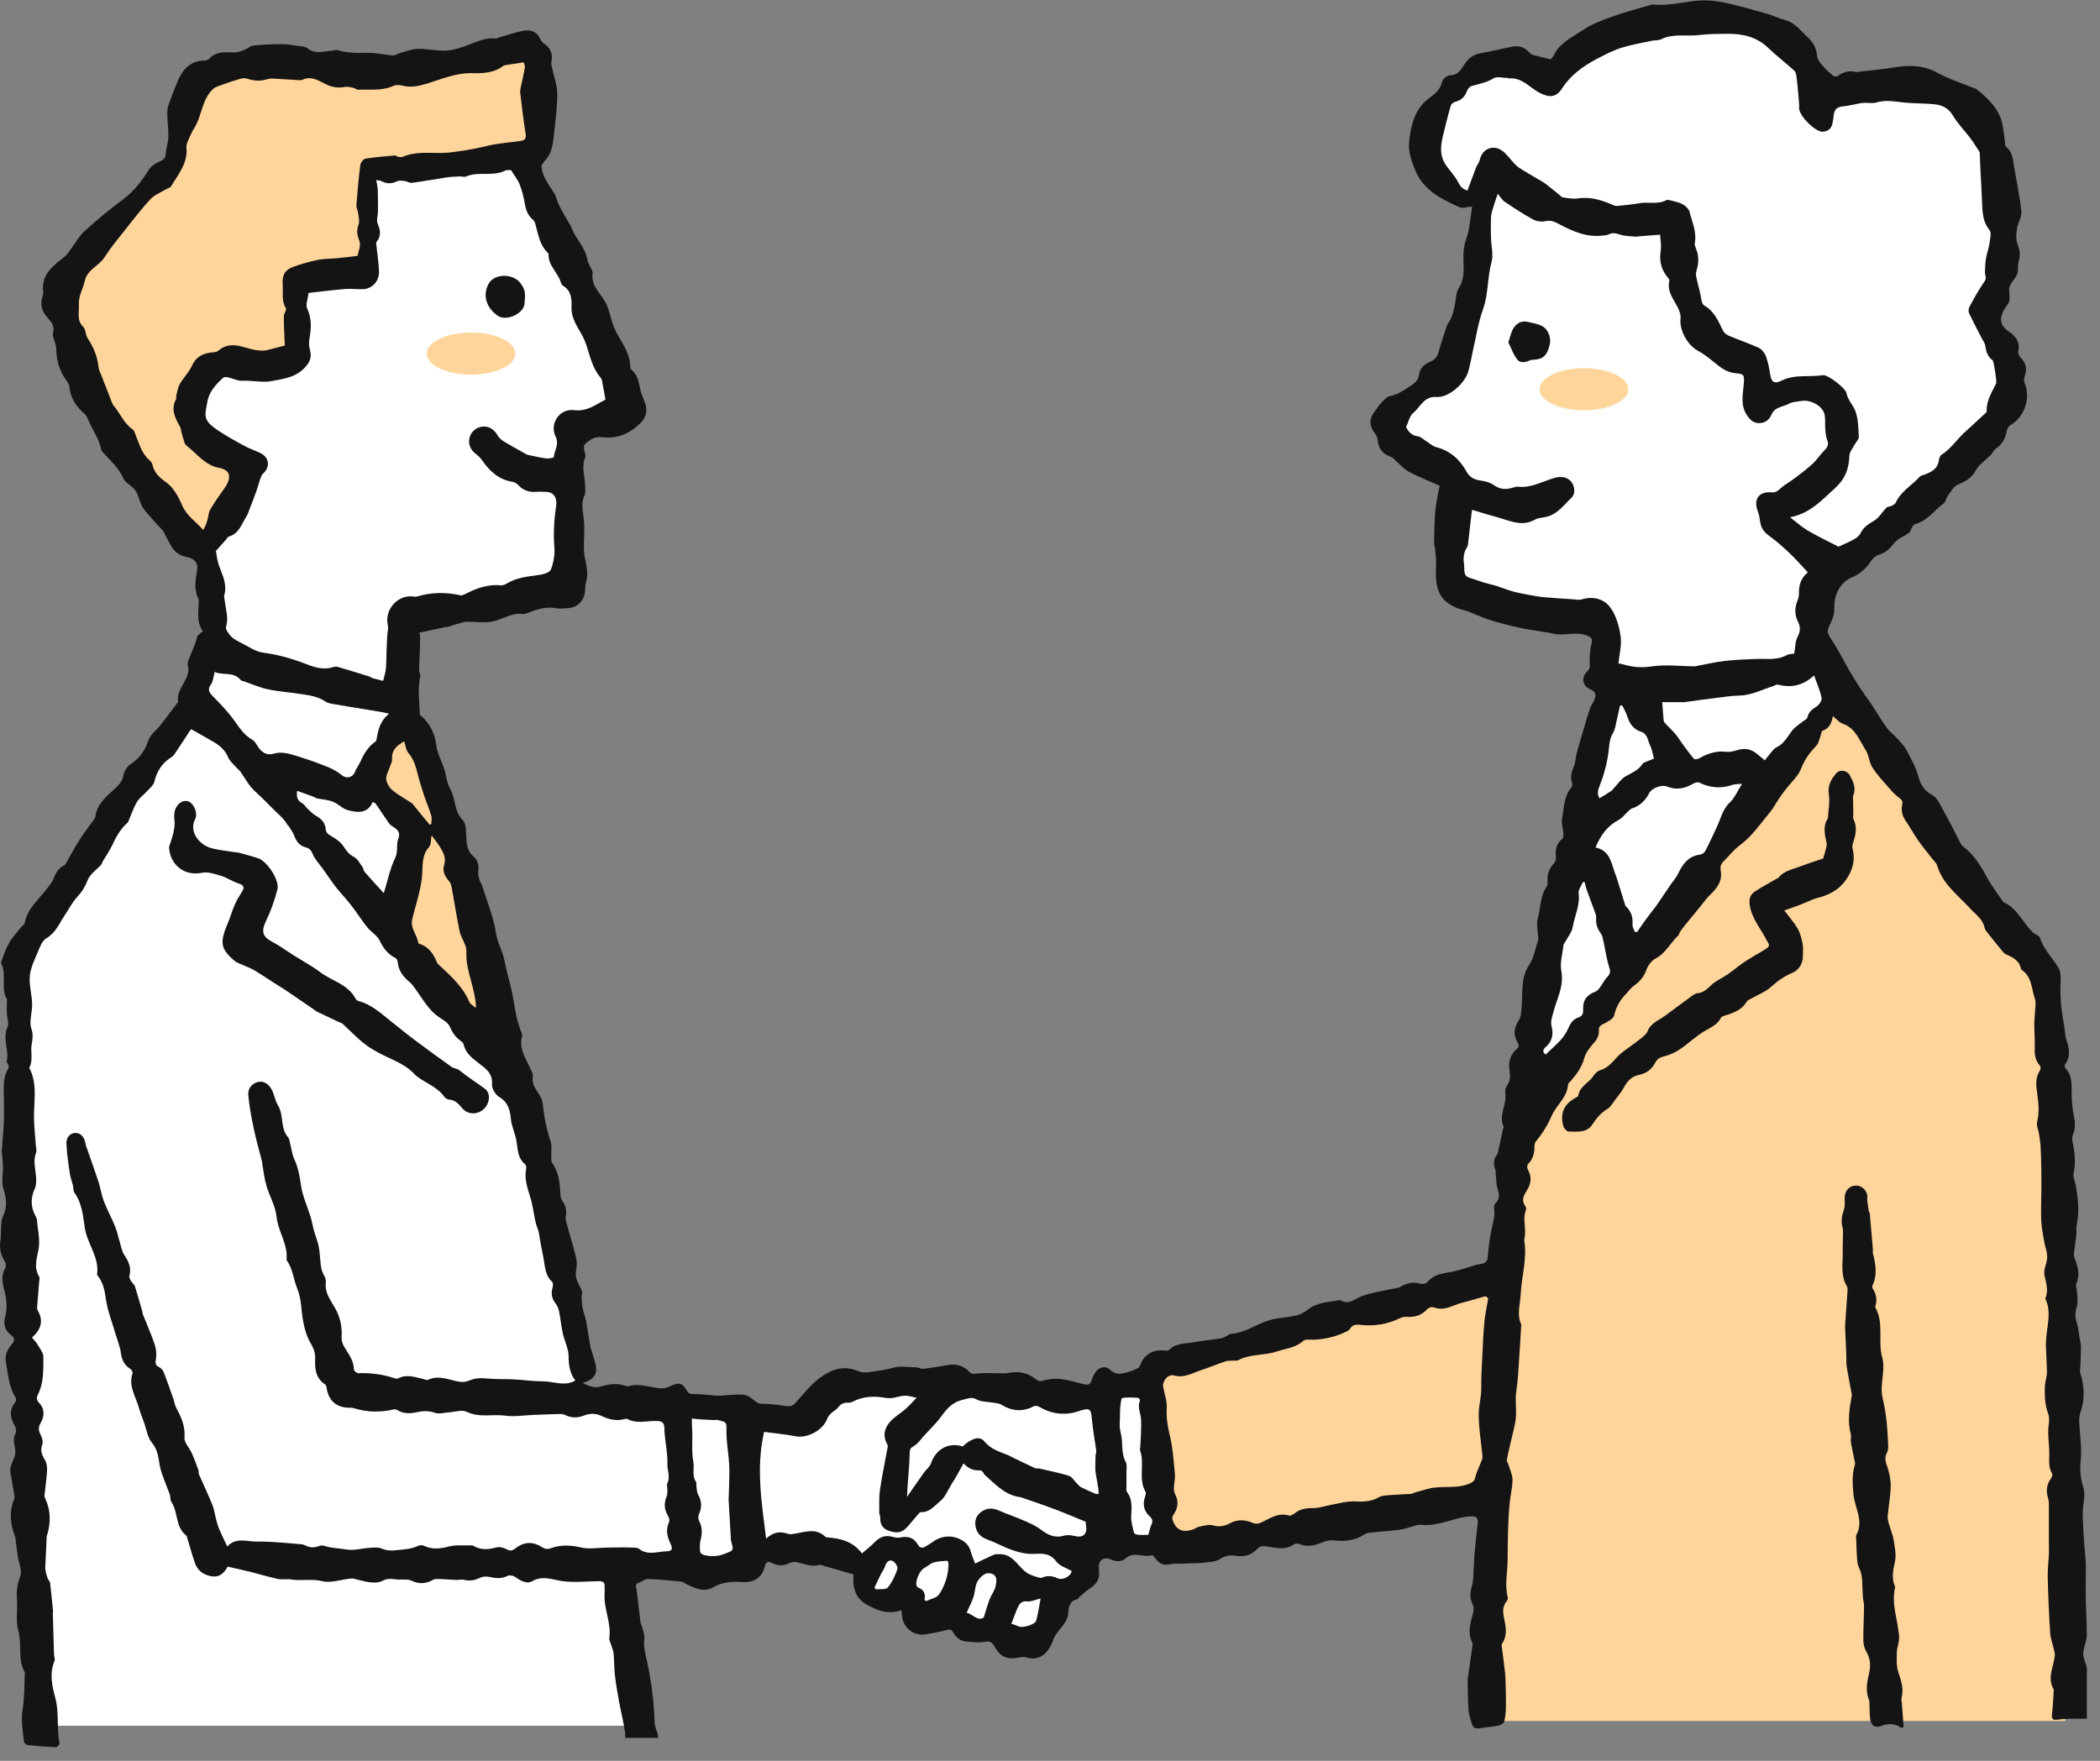 <svg width="93" height="78" viewBox="0 0 93 78" fill="none" xmlns="http://www.w3.org/2000/svg">
<rect x="0" y="0" width="93" height="78" fill="#808080" stroke="none"/>
<g clip-path="url(#clip0_3729_7217)">
<path d="M28.488 76.445H1.867L0.823 42.434L9.344 30.312L23.049 47.062L25.711 62.11H29.993L30.572 69.287L27.216 69.401L28.488 76.445Z" fill="white"/>
<path d="M65.718 76.236H91.465L90.736 43.647L81.573 30.845L67.314 49.178L65.718 76.236Z" fill="#FFD59B"/>
<path d="M8.454 32.305C8.253 32.609 8.044 32.936 7.827 33.259C7.76 33.357 7.697 33.475 7.603 33.535C7.185 33.791 6.949 34.153 6.835 34.63C6.795 34.795 6.614 34.929 6.488 35.071C6.35 35.224 6.173 35.346 6.071 35.516C5.929 35.748 5.842 36.016 5.732 36.268C5.704 36.327 5.692 36.402 5.649 36.442C5.326 36.725 5.133 37.088 4.956 37.47C4.841 37.71 4.684 37.927 4.55 38.155C4.522 38.203 4.514 38.266 4.479 38.305C4.278 38.529 3.991 38.718 3.888 38.978C3.774 39.274 3.632 39.506 3.419 39.735C3.199 39.971 3.045 40.275 2.864 40.55C2.624 40.913 2.466 41.322 2.049 41.567C1.856 41.681 1.757 41.976 1.659 42.209C1.517 42.544 1.351 42.886 1.32 43.237C1.284 43.631 1.406 44.036 1.422 44.442C1.434 44.686 1.371 44.931 1.355 45.179C1.347 45.305 1.343 45.443 1.387 45.561C1.473 45.797 1.45 46.01 1.403 46.258C1.339 46.597 1.481 46.967 1.296 47.302C1.674 48.019 1.493 48.791 1.505 49.544C1.513 49.941 1.56 50.343 1.588 50.741C1.596 50.851 1.635 50.973 1.596 51.068C1.458 51.426 1.572 51.777 1.596 52.132C1.607 52.301 1.615 52.494 1.544 52.644C1.347 53.073 1.355 53.475 1.58 53.881C1.607 53.928 1.631 53.983 1.635 54.038C1.67 54.475 1.785 54.932 1.706 55.35C1.623 55.771 1.493 56.15 1.733 56.551C1.769 56.611 1.741 56.713 1.733 56.796C1.706 57.17 1.67 57.54 1.643 57.914C1.643 57.958 1.647 58.009 1.67 58.048C1.938 58.509 1.82 58.895 1.418 59.25C1.509 59.364 1.607 59.459 1.674 59.577C1.773 59.75 1.926 59.935 1.922 60.112C1.915 60.668 1.946 61.239 1.686 61.759C1.611 61.909 1.607 62.007 1.733 62.145C1.989 62.417 1.974 62.74 1.796 63.043C1.686 63.232 1.706 63.374 1.796 63.555C1.859 63.677 1.919 63.859 1.875 63.973C1.777 64.241 1.844 64.434 1.982 64.658C2.064 64.788 2.092 64.977 2.084 65.135C2.068 65.49 2.009 65.844 1.974 66.203C1.966 66.262 1.978 66.329 2.005 66.384C2.253 66.912 2.249 67.451 2.088 67.999C2.084 68.014 2.068 68.034 2.068 68.05C2.049 68.448 2.033 68.85 2.013 69.248C2.009 69.346 1.997 69.452 2.013 69.547C2.033 69.673 2.068 69.799 2.112 69.921C2.135 69.988 2.21 70.047 2.218 70.114C2.269 70.54 2.309 70.965 2.352 71.39C2.352 71.406 2.34 71.426 2.34 71.446C2.356 72.048 2.376 72.655 2.391 73.258C2.391 73.368 2.45 73.494 2.411 73.585C2.182 74.124 2.309 74.695 2.442 75.184C2.632 75.869 2.498 76.555 2.635 77.228C2.643 77.276 2.529 77.402 2.478 77.398C2.056 77.378 1.635 77.347 1.213 77.299C1.154 77.291 1.06 77.193 1.056 77.13C1.016 76.673 0.922 76.2 0.997 75.755C1.079 75.251 1.083 74.751 1.091 74.25C1.091 74.187 1.119 74.109 1.091 74.061C0.772 73.494 0.981 72.848 0.812 72.245C0.686 71.804 0.788 71.304 0.749 70.835C0.717 70.477 0.772 70.165 0.898 69.823C0.989 69.574 0.831 69.236 0.788 68.94C0.756 68.724 0.733 68.511 0.701 68.294C0.693 68.223 0.693 68.144 0.67 68.082C0.461 67.53 0.39 66.978 0.626 66.415C0.646 66.368 0.646 66.309 0.638 66.258C0.583 65.915 0.524 65.572 0.465 65.23C0.41 64.903 0.654 64.642 0.678 64.367C0.697 64.087 0.524 63.796 0.69 63.492C0.737 63.406 0.705 63.244 0.65 63.15C0.449 62.795 0.394 62.464 0.67 62.121C0.709 62.074 0.725 61.96 0.693 61.913C0.382 61.428 0.359 60.869 0.26 60.333C0.205 60.041 0.319 59.789 0.508 59.569C0.642 59.411 0.693 59.289 0.473 59.128C0.205 58.931 0.142 58.623 0.233 58.3C0.343 57.903 0.28 57.501 0.181 57.119C0.091 56.78 0.055 56.477 0.237 56.161C0.276 56.09 0.256 55.945 0.209 55.87C0.012 55.574 -0.031 55.259 0.024 54.917C0.051 54.739 0.032 54.55 0.047 54.369C0.063 54.208 0.059 54.026 0.13 53.885C0.327 53.475 0.292 53.089 0.15 52.663C0.059 52.384 0.134 52.053 0.13 51.742C0.13 51.553 0.114 51.363 0.099 51.174C0.095 51.111 0.071 51.044 0.075 50.981C0.107 50.556 0.154 50.127 0.17 49.701C0.185 49.327 0.173 48.949 0.17 48.574C0.166 48.153 0.122 47.727 0.366 47.342C0.394 47.298 0.382 47.219 0.366 47.164C0.355 47.113 0.284 47.058 0.296 47.018C0.418 46.518 0.095 46.014 0.331 45.502C0.41 45.333 0.311 45.084 0.303 44.872C0.296 44.698 0.303 44.525 0.303 44.355C0.303 44.328 0.323 44.292 0.311 44.273C0.028 43.804 0.28 43.257 0.095 42.772C0.067 42.697 0.028 42.626 0.059 42.583C0.17 42.311 0.256 42.027 0.402 41.775C0.552 41.515 0.764 41.291 0.95 41.054C0.993 40.999 1.083 40.956 1.091 40.901C1.213 40.212 1.765 39.806 2.143 39.286C2.214 39.187 2.293 39.097 2.34 38.986C2.454 38.718 2.561 38.455 2.856 38.328C2.892 38.313 2.911 38.261 2.935 38.222C3.128 37.883 3.309 37.533 3.522 37.202C3.727 36.879 3.967 36.58 4.188 36.264C4.207 36.237 4.223 36.197 4.227 36.162C4.298 35.606 4.708 35.295 5.074 34.949C5.255 34.779 5.421 34.618 5.468 34.342C5.499 34.161 5.629 33.948 5.783 33.85C6.185 33.59 6.417 33.255 6.571 32.798C6.657 32.542 6.929 32.349 7.11 32.116C7.363 31.793 7.611 31.459 7.859 31.131C7.871 31.116 7.894 31.1 7.89 31.088C7.8 30.537 8.328 30.182 8.347 29.666C8.351 29.548 8.28 29.414 8.32 29.316C8.45 28.945 8.643 28.599 8.729 28.209C8.749 28.122 8.883 28.059 8.986 27.964C8.694 27.567 8.796 27.106 8.796 26.66C8.796 26.625 8.808 26.582 8.796 26.55C8.568 26.117 8.666 25.668 8.733 25.219C8.777 24.919 8.588 24.738 8.3 24.683C8.095 24.644 7.867 24.545 7.733 24.395C7.552 24.198 7.449 23.927 7.311 23.686C7.28 23.631 7.264 23.564 7.221 23.517C6.933 23.19 6.618 22.879 6.354 22.532C6.224 22.359 6.185 22.122 6.094 21.914C6.055 21.823 6.007 21.729 5.941 21.658C5.783 21.492 5.547 21.374 5.46 21.181C5.267 20.752 4.94 20.452 4.637 20.121C4.581 20.058 4.503 19.999 4.487 19.924C4.392 19.448 4.105 19.062 3.92 18.625C3.876 18.526 3.833 18.412 3.758 18.345C3.376 18.022 3.12 17.636 3.073 17.128C3.061 17.025 2.994 16.923 2.931 16.836C2.616 16.411 2.494 15.926 2.486 15.406C2.486 15.308 2.442 15.213 2.419 15.115C2.391 15 2.316 14.867 2.344 14.772C2.439 14.465 2.285 14.272 2.1 14.067C1.852 13.795 1.765 13.48 1.887 13.117C1.907 13.058 1.922 12.988 1.915 12.928C1.812 12.164 2.34 11.782 2.844 11.384C2.959 11.294 3.041 11.168 3.128 11.049C3.333 10.781 3.49 10.466 3.735 10.246C4.286 9.745 4.857 9.273 5.456 8.828C5.944 8.465 6.291 8 6.606 7.496C6.705 7.343 6.902 7.228 7.075 7.15C7.252 7.075 7.331 6.992 7.343 6.791C7.355 6.559 7.449 6.326 7.457 6.094C7.465 5.767 7.422 5.44 7.41 5.113C7.406 4.967 7.41 4.814 7.453 4.68C7.591 4.286 7.737 3.888 7.91 3.506C8.131 3.021 8.477 2.69 9.052 2.682C9.127 2.682 9.226 2.651 9.273 2.596C9.58 2.265 9.966 2.312 10.36 2.324C10.502 2.328 10.648 2.277 10.786 2.226C10.904 2.182 11.01 2.096 11.124 2.044C11.302 1.969 12.617 1.934 12.81 1.977C12.972 2.013 13.137 2.017 13.303 2.044C13.401 2.06 13.524 2.064 13.594 2.123C13.933 2.415 14.311 2.277 14.678 2.249C14.768 2.241 14.871 2.19 14.95 2.218C15.387 2.363 15.836 2.344 16.289 2.34C16.659 2.336 17.033 2.426 17.408 2.458C17.49 2.466 17.573 2.391 17.664 2.367C17.935 2.292 18.207 2.174 18.483 2.166C18.881 2.155 19.279 2.249 19.677 2.245C19.937 2.245 20.201 2.174 20.449 2.096C20.945 1.938 21.406 1.65 21.961 1.706C22.009 1.709 22.064 1.67 22.115 1.654C22.493 1.548 22.867 1.41 23.25 1.355C23.541 1.312 23.813 1.43 23.939 1.753C23.966 1.824 24.033 1.887 24.1 1.934C24.392 2.139 24.494 2.407 24.416 2.753C24.4 2.824 24.427 2.911 24.443 2.986C24.526 3.38 24.679 3.77 24.679 4.16C24.679 4.782 24.593 5.404 24.526 6.027C24.498 6.275 24.463 6.527 24.372 6.756C24.301 6.941 24.144 7.094 23.982 7.315C23.982 7.729 24.25 8.115 24.514 8.513C24.636 8.698 24.679 8.934 24.778 9.135C24.92 9.415 25.089 9.686 25.243 9.958C25.251 9.974 25.274 9.982 25.278 9.998C25.44 10.545 25.932 10.935 26.015 11.522C26.027 11.609 26.082 11.691 26.117 11.774C26.165 11.884 26.259 12.003 26.243 12.105C26.168 12.641 26.555 12.952 26.787 13.346C26.964 13.645 27.023 14.016 27.137 14.354C27.181 14.48 27.236 14.607 27.299 14.729C27.559 15.213 27.906 15.658 27.913 16.245C27.913 16.288 27.929 16.348 27.961 16.371C28.236 16.596 28.284 16.915 28.351 17.234C28.39 17.423 28.465 17.604 28.54 17.782C28.697 18.144 28.634 18.471 28.359 18.747C27.882 19.215 27.323 19.452 26.649 19.365C26.326 19.322 26.102 19.491 25.893 19.692C25.853 19.731 25.861 19.838 25.869 19.909C25.881 20.027 25.956 20.165 25.916 20.259C25.735 20.701 25.916 21.13 25.916 21.563C25.916 21.693 25.936 21.835 25.885 21.945C25.704 22.335 25.837 22.717 25.865 23.103C25.893 23.47 25.857 23.836 25.857 24.206C25.857 24.368 25.865 24.533 25.897 24.687C25.975 25.069 26.07 25.443 25.944 25.833C25.912 25.936 25.916 26.05 25.912 26.16C25.881 26.621 25.566 26.928 25.105 26.944C24.947 26.948 24.786 26.976 24.636 26.944C24.179 26.854 23.765 26.995 23.356 27.157C23.297 27.18 23.226 27.208 23.167 27.2C22.655 27.125 22.245 27.452 21.776 27.539C21.449 27.598 21.103 27.543 20.764 27.543C20.677 27.543 20.587 27.543 20.504 27.563C20.271 27.626 20.039 27.704 19.811 27.775C19.783 27.783 19.755 27.775 19.728 27.779C19.35 27.858 18.968 27.941 18.566 28.027C18.574 28.051 18.605 28.118 18.605 28.185C18.605 28.457 18.597 28.725 18.585 28.997C18.578 29.229 18.558 29.461 18.558 29.694C18.558 29.784 18.625 29.879 18.609 29.962C18.511 30.47 18.55 30.982 18.589 31.49C18.593 31.557 18.578 31.659 18.617 31.691C19.035 32.018 19.259 32.518 19.314 32.971C19.373 33.471 19.653 33.861 19.74 34.326C19.779 34.539 19.838 34.764 19.941 34.953C20.185 35.39 20.106 35.945 20.5 36.339C20.638 36.481 20.63 36.788 20.646 37.021C20.665 37.367 20.673 37.694 20.977 37.946C21.181 38.116 21.213 38.368 21.177 38.636C21.162 38.758 21.213 38.892 21.248 39.014C21.272 39.093 21.331 39.16 21.355 39.239C21.567 39.928 21.855 40.609 21.961 41.314C22.028 41.771 22.265 42.142 22.347 42.575C22.426 43.008 22.56 43.434 22.655 43.863C22.741 44.257 22.793 44.655 22.875 45.049C22.915 45.246 22.989 45.435 23.049 45.628C23.076 45.715 23.143 45.817 23.123 45.892C22.95 46.502 23.344 46.955 23.545 47.464C23.573 47.531 23.608 47.609 23.596 47.676C23.533 48.003 23.726 48.236 23.88 48.488C23.955 48.61 24.026 48.756 24.037 48.894C24.093 49.473 24.207 50.032 24.388 50.583C24.451 50.773 24.4 50.997 24.412 51.202C24.416 51.312 24.404 51.45 24.459 51.529C24.758 51.95 24.794 52.431 24.821 52.919C24.825 53.006 24.841 53.105 24.888 53.172C25.05 53.396 25.113 53.632 25.054 53.904C25.042 53.955 25.05 54.014 25.061 54.066C25.128 54.322 25.199 54.574 25.27 54.826C25.365 55.173 25.483 55.515 25.538 55.866C25.574 56.09 25.467 56.339 25.507 56.563C25.546 56.784 25.696 56.981 25.774 57.197C25.802 57.276 25.751 57.379 25.755 57.469C25.763 57.627 25.771 57.788 25.802 57.942C25.841 58.139 25.916 58.328 25.956 58.529C26.031 58.915 26.082 59.309 26.153 59.695C26.168 59.782 26.212 59.864 26.235 59.951C26.294 60.172 26.389 60.392 26.401 60.617C26.424 60.979 26.168 61.152 25.802 61.263C26.09 61.408 26.326 61.503 26.606 61.42C26.964 61.31 27.327 61.259 27.697 61.389C27.74 61.404 27.791 61.42 27.831 61.408C28.327 61.255 28.792 61.471 29.273 61.503C29.41 61.511 29.56 61.46 29.69 61.401C30.068 61.223 30.218 61.251 30.419 61.602C30.494 61.735 30.576 61.755 30.73 61.755C31.045 61.751 31.364 61.794 31.683 61.822C31.738 61.826 31.794 61.834 31.845 61.83C32.199 61.81 32.562 61.755 32.912 61.783C33.09 61.794 33.283 61.928 33.425 62.054C33.531 62.149 33.602 62.181 33.748 62.184C34.102 62.184 34.457 62.228 34.807 62.283C34.984 62.31 35.095 62.291 35.217 62.157C35.571 61.767 35.898 61.337 36.316 61.03C36.812 60.664 37.376 60.455 38.041 60.751C38.289 60.861 38.644 60.751 38.943 60.715C39.184 60.688 39.42 60.613 39.66 60.565C39.747 60.55 39.842 60.542 39.932 60.542C40.157 60.546 40.377 60.558 40.602 60.573C40.7 60.581 40.799 60.648 40.889 60.636C41.252 60.593 41.61 60.53 41.969 60.471C42.343 60.404 42.67 60.495 42.93 60.77C43.036 60.885 43.119 60.861 43.261 60.845C43.584 60.806 43.915 60.833 44.242 60.833C44.376 60.833 44.513 60.849 44.643 60.822C45.096 60.727 45.51 60.802 45.868 61.093C45.983 61.188 46.058 61.196 46.203 61.156C46.444 61.093 46.712 61.054 46.956 61.085C47.306 61.125 47.653 61.231 48 61.318C48.165 61.357 48.283 61.349 48.338 61.152C48.374 61.03 48.433 60.912 48.504 60.802C48.657 60.558 48.965 60.479 49.17 60.684C49.418 60.932 49.678 60.857 49.942 60.782C50.099 60.739 50.253 60.672 50.403 60.601C50.45 60.577 50.485 60.51 50.505 60.455C50.651 60.026 51.049 59.778 51.517 59.821C51.604 59.829 51.73 59.845 51.777 59.797C52.1 59.474 52.53 59.526 52.92 59.451C53.294 59.38 53.676 59.348 54.054 59.289C54.149 59.273 54.239 59.218 54.33 59.179C54.389 59.151 54.44 59.092 54.499 59.088C55.149 59.053 55.661 58.631 56.264 58.47C56.638 58.367 57.04 58.359 57.418 58.269C57.607 58.225 57.792 58.111 57.95 57.993C58.348 57.682 58.833 57.69 59.289 57.599C59.317 57.595 59.352 57.591 59.372 57.599C59.746 57.824 59.998 57.532 60.31 57.414C60.751 57.252 61.231 57.194 61.692 57.087C61.807 57.063 61.933 57.056 62.027 57C62.295 56.839 62.575 56.772 62.874 56.859C63.055 56.914 63.154 56.859 63.276 56.729C63.607 56.374 64.084 56.406 64.505 56.291C64.682 56.244 64.852 56.189 65.029 56.138C65.206 56.087 65.379 56.016 65.557 55.996C65.758 55.968 65.868 55.909 65.888 55.681C65.919 55.279 65.966 54.873 66.049 54.479C66.12 54.16 66.219 53.849 66.163 53.514C66.152 53.443 66.191 53.337 66.242 53.286C66.463 53.065 66.368 52.837 66.305 52.592C66.258 52.411 66.262 52.214 66.242 52.025C66.234 51.946 66.242 51.856 66.215 51.785C66.124 51.56 66.144 51.355 66.289 51.159C66.333 51.096 66.349 51.009 66.364 50.93C66.431 50.623 66.498 50.319 66.561 50.012C66.569 49.977 66.601 49.934 66.589 49.906C66.356 49.406 66.735 48.937 66.664 48.441C66.648 48.33 66.671 48.181 66.735 48.094C66.896 47.873 66.888 47.649 66.849 47.393C66.794 47.05 66.88 46.727 67.152 46.483C67.258 46.388 67.29 46.313 67.207 46.179C67.018 45.864 67.042 45.537 67.239 45.238C67.369 45.041 67.365 44.84 67.385 44.615C67.448 43.985 67.329 43.331 67.723 42.74C67.936 42.421 67.995 42.004 68.121 41.626C68.137 41.578 68.117 41.519 68.113 41.464C68.105 41.212 68.034 40.94 68.097 40.708C68.231 40.223 68.196 39.691 68.507 39.258C68.543 39.207 68.539 39.116 68.535 39.045C68.515 38.734 68.598 38.466 68.826 38.238C68.889 38.175 68.913 38.041 68.901 37.943C68.87 37.627 68.933 37.359 69.193 37.151C69.24 37.115 69.24 37.001 69.236 36.922C69.22 36.694 69.141 36.461 69.181 36.245C69.267 35.772 69.252 35.26 69.602 34.866C69.634 34.831 69.634 34.74 69.618 34.685C69.535 34.429 69.594 34.2 69.697 33.96C69.772 33.787 69.768 33.586 69.815 33.401C69.87 33.176 69.941 32.952 70.004 32.731C70.047 32.581 70.095 32.428 70.138 32.278C70.229 31.982 70.311 31.683 70.41 31.388C70.449 31.265 70.536 31.163 70.587 31.045C70.678 30.828 70.721 30.659 70.418 30.529C70.063 30.375 70.02 30.001 70.296 29.737C70.465 29.576 70.39 29.402 70.398 29.225C70.406 28.992 70.418 28.752 70.477 28.532C70.536 28.315 70.504 28.244 70.28 28.154C69.791 27.956 69.299 28.185 68.818 28.075C68.669 28.039 68.515 28.016 68.362 27.992C68.058 27.941 67.755 27.901 67.451 27.842C67.195 27.791 66.939 27.728 66.687 27.665C66.423 27.594 66.156 27.523 65.895 27.437C65.683 27.366 65.478 27.271 65.269 27.188C65.186 27.157 65.104 27.117 65.021 27.09C64.848 27.031 64.666 26.995 64.501 26.924C63.528 26.515 63.575 25.77 63.599 24.939C63.603 24.699 63.563 24.455 63.54 24.214C63.536 24.167 63.504 24.124 63.508 24.08C63.52 23.655 63.524 23.23 63.548 22.804C63.563 22.56 63.607 22.316 63.646 22.071C63.678 21.882 63.721 21.693 63.757 21.516C63.311 21.319 62.843 21.134 62.398 20.901C62.181 20.787 62.011 20.582 61.822 20.421C61.751 20.358 61.684 20.267 61.602 20.24C61.231 20.117 61.042 19.873 61.011 19.487C61.003 19.381 60.944 19.263 60.873 19.176C60.633 18.861 60.633 18.522 60.889 18.215C60.975 18.108 61.038 17.982 61.137 17.884C61.263 17.754 61.397 17.577 61.554 17.545C61.866 17.486 62.11 17.332 62.358 17.167C62.579 17.021 62.807 16.903 62.846 16.584C62.882 16.316 63.079 16.127 63.335 16.025C63.532 15.946 63.65 15.82 63.705 15.611C63.8 15.264 63.914 14.926 64.024 14.583C64.052 14.496 64.079 14.402 64.131 14.327C64.379 13.964 64.422 13.547 64.485 13.133C64.505 13.007 64.532 12.873 64.6 12.771C64.836 12.408 64.828 12.011 64.812 11.605C64.8 11.258 64.808 10.927 64.934 10.581C65.096 10.139 65.112 9.647 65.194 9.151C64.958 9.166 64.773 9.241 64.643 9.182C63.835 8.824 63.04 8.43 62.677 7.551C62.52 7.169 62.366 6.736 62.401 6.342C62.468 5.601 62.634 4.833 63.28 4.357C63.563 4.148 63.784 3.971 63.867 3.616C63.894 3.498 64.091 3.34 64.21 3.336C64.58 3.336 64.714 3.057 64.867 2.828C65.049 2.564 65.261 2.411 65.576 2.356C66.037 2.277 66.49 2.162 66.951 2.068C67.254 2.005 67.519 2.084 67.727 2.324C67.771 2.375 67.841 2.419 67.904 2.438C68.141 2.501 68.377 2.556 68.669 2.627C68.684 2.608 68.763 2.552 68.799 2.474C69.063 1.895 69.63 1.65 70.111 1.323C70.504 1.056 70.977 0.886 71.43 0.725C71.954 0.536 72.502 0.398 73.037 0.236C73.088 0.22 73.148 0.197 73.199 0.201C73.805 0.26 74.4 0.126 74.991 0.047C75.495 -0.02 75.984 0.027 76.465 0.134C77.071 0.272 77.67 0.445 78.269 0.614C78.525 0.685 78.765 0.815 79.021 0.878C79.49 0.989 79.746 1.367 80.069 1.662C80.309 1.883 80.443 2.151 80.475 2.486C80.486 2.623 80.597 2.769 80.691 2.883C80.833 3.049 80.995 3.202 81.16 3.344C81.211 3.384 81.337 3.403 81.385 3.368C81.633 3.183 81.893 3.116 82.192 3.191C82.251 3.206 82.318 3.179 82.381 3.171C82.751 3.128 83.122 3.092 83.492 3.045C83.776 3.009 84.055 2.946 84.339 2.931C84.851 2.899 85.332 2.962 85.804 3.226C86.305 3.506 86.864 3.679 87.396 3.896C87.439 3.912 87.49 3.919 87.526 3.947C88.066 4.376 88.554 4.841 88.688 5.558C88.743 5.85 88.771 6.149 88.81 6.444C88.81 6.46 88.818 6.484 88.83 6.496C89.133 6.72 89.141 7.063 89.196 7.39C89.306 8.052 89.452 8.709 89.519 9.375C89.543 9.608 89.369 9.852 89.33 10.1C89.294 10.321 89.263 10.577 89.338 10.778C89.432 11.034 89.487 11.262 89.413 11.526C89.377 11.648 89.358 11.782 89.365 11.908C89.389 12.243 89.105 12.424 89.003 12.676C88.909 12.913 89.105 13.248 88.893 13.511C88.83 13.59 88.775 13.677 88.727 13.767C88.526 14.149 88.605 14.453 88.968 14.693C89.294 14.906 89.464 15.174 89.381 15.579C89.365 15.654 89.417 15.769 89.476 15.832C89.732 16.099 89.779 16.328 89.665 16.663C89.629 16.761 89.629 16.895 89.669 16.99C89.941 17.64 89.649 18.483 89.034 18.833C88.956 18.877 88.889 18.995 88.873 19.085C88.81 19.408 88.68 19.68 88.396 19.865C88.326 19.913 88.278 19.999 88.223 20.07C88.211 20.086 88.211 20.11 88.199 20.121C87.959 20.362 87.648 20.563 87.49 20.85C87.297 21.197 87.025 21.331 86.695 21.473C86.513 21.551 86.391 21.788 86.261 21.965C86.186 22.067 86.167 22.233 86.076 22.3C85.659 22.603 85.359 23.072 84.823 23.214C84.764 23.23 84.713 23.3 84.678 23.355C84.626 23.43 84.615 23.549 84.552 23.596C84.331 23.761 84.036 23.86 83.878 24.065C83.693 24.305 83.512 24.482 83.22 24.569C83.082 24.608 82.941 24.726 82.862 24.849C82.649 25.179 82.377 25.424 82.015 25.573C81.503 25.79 81.207 26.357 81.235 26.924C81.247 27.141 81.18 27.385 81.081 27.582C80.884 27.98 80.884 27.988 81.168 28.425C81.436 28.839 81.656 29.284 81.901 29.709C82.058 29.977 82.224 30.241 82.389 30.501C82.484 30.647 82.59 30.785 82.688 30.923C82.763 31.025 82.834 31.131 82.905 31.238C83.126 31.573 83.327 31.923 83.563 32.246C83.697 32.428 83.89 32.565 84.04 32.735C84.185 32.896 84.343 33.058 84.441 33.247C84.634 33.613 84.843 33.983 84.95 34.377C85.056 34.764 85.206 35.023 85.576 35.224C85.804 35.35 85.938 35.677 86.08 35.934C86.336 36.39 86.569 36.863 86.809 37.328C86.836 37.383 86.872 37.446 86.919 37.482C87.396 37.84 87.707 38.325 87.983 38.844C88.184 39.223 88.451 39.562 88.692 39.92C88.704 39.936 88.712 39.955 88.727 39.963C89.334 40.235 89.578 40.861 90.015 41.295C90.114 41.389 90.303 41.437 90.338 41.543C90.508 42.051 90.878 42.421 91.154 42.855C91.327 43.13 91.229 43.58 91.248 43.954C91.26 44.182 91.26 44.407 91.288 44.635C91.331 44.978 91.394 45.317 91.445 45.659C91.465 45.774 91.461 45.896 91.496 46.006C91.626 46.392 91.725 46.77 91.457 47.145C91.43 47.184 91.433 47.282 91.461 47.314C91.827 47.684 91.721 48.157 91.749 48.602C91.764 48.866 91.776 49.134 91.835 49.39C91.902 49.689 91.926 49.969 91.804 50.257C91.76 50.359 91.764 50.493 91.788 50.603C91.886 51.06 91.934 51.509 91.831 51.974C91.796 52.136 91.894 52.328 91.926 52.51C92.028 53.089 92.095 53.668 91.969 54.255C91.938 54.404 91.969 54.566 91.95 54.72C91.922 54.984 91.875 55.243 91.847 55.504C91.839 55.578 91.847 55.665 91.875 55.736C92.024 56.102 92.123 56.465 91.954 56.863C91.91 56.965 91.977 57.107 91.981 57.233C91.989 57.457 92.036 57.698 91.969 57.899C91.886 58.155 91.898 58.375 91.981 58.623C92.044 58.809 92.052 59.017 92.087 59.214C92.111 59.368 92.158 59.522 92.158 59.675C92.158 59.975 92.139 60.278 92.127 60.577C92.127 60.656 92.099 60.743 92.123 60.814C92.312 61.401 92.34 61.984 92.131 62.574C92.087 62.7 92.076 62.846 92.079 62.984C92.103 63.571 92.206 64.162 92.143 64.737C92.095 65.162 92.15 65.517 92.269 65.919C92.363 66.242 92.241 66.628 92.237 66.982C92.237 67.376 92.261 67.77 92.284 68.164C92.308 68.538 92.359 68.917 92.371 69.291C92.383 69.815 92.359 70.339 92.371 70.863C92.379 71.386 92.418 71.91 92.414 72.434C92.414 72.647 92.32 72.86 92.28 73.073C92.261 73.167 92.245 73.266 92.265 73.356C92.324 73.644 92.481 73.939 92.454 74.215C92.41 74.66 92.426 75.093 92.454 75.534C92.466 75.724 92.454 75.917 92.454 76.137C92.178 76.137 91.926 76.133 91.674 76.137C91.501 76.141 91.323 76.149 91.154 76.173C90.949 76.204 90.839 76.184 90.874 75.924C90.921 75.586 90.925 75.239 90.949 74.892C90.949 74.873 90.953 74.853 90.949 74.837C90.646 74.325 90.949 73.833 91 73.332C91.008 73.258 90.984 73.175 90.965 73.096C90.91 72.848 90.815 72.604 90.795 72.356C90.74 71.52 90.705 70.685 90.685 69.85C90.677 69.511 90.724 69.169 90.736 68.83C90.744 68.649 90.736 68.464 90.736 68.282C90.736 67.723 90.736 67.164 90.736 66.6C90.736 66.518 90.721 66.435 90.697 66.356C90.602 66.045 90.634 65.757 90.831 65.49C90.874 65.434 90.91 65.32 90.878 65.273C90.713 65.009 90.752 64.725 90.756 64.438C90.756 64.107 90.713 63.776 90.705 63.449C90.697 63.177 90.799 62.874 90.709 62.638C90.563 62.255 90.551 61.881 90.555 61.495C90.555 61.286 90.618 61.081 90.646 60.873C90.657 60.786 90.646 60.695 90.646 60.605C90.634 60.258 90.614 59.916 90.602 59.569C90.602 59.459 90.614 59.348 90.622 59.242C90.665 58.671 90.854 58.092 90.575 57.528C90.732 57.174 90.614 56.839 90.539 56.484C90.496 56.268 90.618 56.02 90.653 55.783C90.669 55.685 90.657 55.574 90.642 55.476C90.61 55.315 90.555 55.157 90.528 54.995C90.476 54.68 90.409 54.365 90.397 54.046C90.378 53.546 90.405 53.041 90.405 52.537C90.405 52.305 90.405 52.069 90.401 51.836C90.394 51.486 90.39 51.139 90.37 50.788C90.358 50.591 90.323 50.398 90.295 50.205C90.267 50.032 90.177 49.847 90.216 49.693C90.342 49.201 90.252 48.72 90.193 48.236C90.157 47.944 90.173 47.664 90.346 47.412C90.378 47.365 90.374 47.243 90.335 47.2C90.094 46.94 90.102 46.632 90.11 46.313C90.118 46.006 90.09 45.695 90.09 45.388C90.09 45.179 90.118 44.97 90.126 44.761C90.134 44.588 90.173 44.399 90.118 44.245C89.964 43.824 89.996 43.319 89.59 43.008C89.555 42.981 89.507 42.945 89.499 42.906C89.421 42.536 89.129 42.406 88.826 42.268C88.719 42.217 88.644 42.09 88.562 41.992C88.396 41.795 88.235 41.594 88.077 41.393C88.006 41.299 87.912 41.2 87.888 41.094C87.802 40.704 87.49 40.507 87.246 40.239C86.706 39.648 86.021 39.156 85.785 38.328C85.757 38.238 85.67 38.167 85.611 38.088C85.391 37.805 85.158 37.533 84.954 37.237C84.757 36.962 84.599 36.658 84.406 36.379C84.248 36.15 84.181 35.914 84.24 35.646C84.268 35.512 84.24 35.437 84.118 35.35C83.941 35.224 83.787 35.059 83.646 34.894C83.394 34.602 83.122 34.318 82.917 33.991C82.771 33.763 82.767 33.448 82.621 33.223C82.342 32.794 82.176 32.258 81.613 32.061C81.451 32.006 81.326 31.849 81.168 31.722C81.121 32.018 81.018 32.274 80.703 32.376C80.664 32.388 80.66 32.498 80.636 32.562C80.573 32.719 80.549 32.916 80.439 33.03C80.152 33.334 79.919 33.641 79.762 34.047C79.632 34.389 79.312 34.665 79.08 34.968C78.982 35.098 78.883 35.228 78.793 35.362C78.655 35.567 78.54 35.792 78.383 35.981C77.961 36.489 77.595 37.04 77.051 37.442C76.784 37.639 76.575 37.911 76.338 38.147C76.216 38.266 76.173 38.384 76.204 38.565C76.287 39.026 76.039 39.353 75.72 39.652C75.578 39.786 75.464 39.955 75.338 40.109C75.082 40.42 74.826 40.731 74.57 41.047C74.503 41.129 74.444 41.22 74.385 41.31C74.361 41.35 74.361 41.409 74.329 41.437C73.975 41.76 73.774 42.224 73.317 42.461C73.136 42.555 72.974 42.78 72.903 42.981C72.793 43.288 72.604 43.497 72.344 43.678C72.214 43.769 72.127 43.91 72.013 44.025C71.745 44.296 71.568 44.604 71.481 44.986C71.446 45.136 71.202 45.261 71.028 45.348C70.886 45.419 70.796 45.474 70.808 45.644C70.823 45.892 70.705 46.073 70.54 46.254C70.378 46.435 70.221 46.652 70.158 46.881C70.047 47.282 69.819 47.594 69.555 47.893C69.512 47.94 69.445 47.991 69.441 48.043C69.405 48.614 68.929 48.949 68.72 49.421C68.535 49.843 68.31 50.217 68.015 50.564C67.956 50.631 67.956 50.757 67.952 50.855C67.948 51.127 67.873 51.359 67.676 51.56C67.633 51.604 67.621 51.734 67.652 51.789C67.841 52.116 67.818 52.423 67.621 52.73C67.483 52.947 67.365 53.16 67.542 53.416C67.578 53.463 67.597 53.554 67.578 53.601C67.416 54.003 67.601 54.416 67.519 54.818C67.511 54.861 67.499 54.913 67.503 54.956C67.637 55.764 67.381 56.544 67.345 57.335C67.326 57.773 67.16 58.23 67.369 58.667C67.369 58.675 67.373 58.686 67.369 58.694C67.337 59.203 67.314 59.711 67.274 60.219C67.243 60.684 67.223 61.152 67.152 61.613C67.093 61.987 67.156 62.358 67.136 62.724C67.113 63.13 66.979 63.528 66.892 63.929C66.837 64.182 66.774 64.43 66.727 64.682C66.719 64.733 66.774 64.792 66.794 64.851C66.861 65.084 66.979 65.316 66.983 65.549C66.983 65.891 66.888 66.234 66.857 66.581C66.778 67.416 66.774 68.251 66.766 69.09C66.762 69.645 66.632 70.197 66.77 70.748C66.786 70.803 66.762 70.89 66.727 70.933C66.498 71.197 66.569 71.481 66.628 71.784C66.699 72.127 66.746 72.486 66.522 72.805C66.506 72.824 66.498 72.86 66.502 72.883C66.553 73.301 66.609 73.715 66.656 74.132C66.671 74.27 66.671 74.408 66.675 74.546C66.683 74.904 66.699 75.263 66.691 75.621C66.687 75.838 66.671 76.062 66.612 76.267C66.593 76.346 66.447 76.421 66.349 76.441C66.088 76.496 65.817 76.507 65.557 76.555C65.387 76.586 65.249 76.563 65.194 76.393C65.123 76.18 65.049 75.96 65.033 75.735C65.001 75.314 65.009 74.892 64.997 74.467C64.997 74.439 64.99 74.412 64.997 74.384C65.064 73.908 65.135 73.427 65.202 72.95C65.21 72.887 65.23 72.812 65.202 72.765C64.966 72.304 65.131 71.867 65.246 71.418C65.273 71.316 65.269 71.182 65.226 71.091C65.084 70.815 65.092 70.555 65.183 70.264C65.253 70.028 65.246 69.763 65.261 69.511C65.281 69.267 65.281 69.019 65.305 68.775C65.344 68.345 65.395 67.916 65.442 67.487C65.462 67.317 65.419 67.171 65.23 67.171C65.017 67.171 64.8 67.199 64.596 67.254C64.036 67.4 63.493 67.613 62.898 67.542C62.811 67.534 62.721 67.569 62.634 67.593C62.441 67.644 62.252 67.723 62.055 67.751C61.598 67.814 61.133 67.845 60.672 67.896C60.593 67.904 60.503 67.92 60.436 67.963C60.018 68.239 59.569 68.294 59.081 68.235C58.899 68.215 58.695 68.263 58.521 68.338C58.198 68.475 57.891 68.531 57.556 68.401C57.485 68.373 57.371 68.365 57.32 68.401C56.918 68.7 56.481 68.554 56.059 68.499C55.894 68.475 55.795 68.495 55.677 68.617C55.425 68.877 55.11 68.987 54.744 68.921C54.484 68.873 54.251 68.913 54.011 69.07C53.837 69.184 53.581 69.188 53.357 69.22C53.16 69.248 52.955 69.244 52.754 69.251C52.608 69.259 52.463 69.263 52.317 69.267C52.171 69.271 52.026 69.255 51.888 69.283C51.533 69.358 51.368 69.307 51.147 69.011C51.112 68.964 51.041 68.877 51.017 68.889C50.639 69.019 50.217 68.7 49.851 69.031C49.662 69.204 49.402 69.18 49.17 69.07C48.913 68.948 48.657 69.11 48.661 69.397C48.661 69.507 48.681 69.618 48.677 69.728C48.665 70 48.528 70.189 48.303 70.339C48.138 70.445 47.992 70.583 47.838 70.709C47.787 70.748 47.755 70.831 47.7 70.843C47.346 70.926 47.326 71.217 47.302 71.489C47.271 71.855 46.999 72.068 46.81 72.336C46.751 72.422 46.688 72.517 46.652 72.615C46.452 73.218 46.054 73.604 45.447 73.419C45.325 73.38 45.171 73.419 45.037 73.439C44.596 73.514 44.316 73.392 44.08 73.002C43.978 72.832 43.911 72.667 43.627 72.726C43.367 72.781 43.08 72.734 42.808 72.718C42.536 72.702 42.343 72.541 42.213 72.312C42.138 72.182 42.059 72.166 41.921 72.206C41.61 72.285 41.291 72.352 40.972 72.399C40.48 72.478 40.027 72.131 39.956 71.639C39.944 71.548 39.936 71.457 39.92 71.32C39.349 71.548 38.845 71.339 38.38 71.079C37.84 70.776 37.746 70.236 37.801 69.744C37.309 69.602 36.863 69.476 36.418 69.346C36.383 69.334 36.343 69.307 36.316 69.314C35.946 69.437 35.611 69.263 35.26 69.196C35.162 69.177 35.04 69.204 34.945 69.248C34.689 69.366 34.449 69.374 34.2 69.24C34.015 69.137 33.917 69.184 33.866 69.397C33.748 69.89 33.389 70.11 32.881 70.083C32.436 70.059 32.002 70.067 31.581 70.315C31.179 70.551 30.762 70.358 30.375 70.161C30.312 70.13 30.253 70.067 30.186 70.063C29.686 70.016 29.186 69.96 28.686 69.945C28.556 69.941 28.426 70.063 28.292 70.11C28.083 70.181 28.181 70.327 28.197 70.453C28.252 70.918 28.303 71.383 28.363 71.847C28.374 71.926 28.418 72.001 28.437 72.08C28.477 72.237 28.556 72.407 28.536 72.556C28.481 72.942 28.591 73.293 28.67 73.663C28.82 74.38 28.926 75.109 28.969 75.842C28.989 76.137 28.965 76.421 29.091 76.697C29.127 76.775 29.131 76.87 29.154 76.984H27.685C27.685 76.921 27.697 76.838 27.685 76.763C27.654 76.559 27.614 76.358 27.575 76.153C27.523 75.893 27.46 75.633 27.413 75.369C27.346 74.983 27.275 74.593 27.232 74.203C27.197 73.884 27.204 73.561 27.173 73.246C27.161 73.112 27.098 72.986 27.063 72.852C27.035 72.753 26.968 72.651 26.984 72.56C27.082 71.895 26.736 71.284 26.775 70.626C26.779 70.536 26.775 70.441 26.775 70.35C26.791 70.083 26.732 70.039 26.46 70.043C25.948 70.055 25.432 70.106 24.928 70.043C24.463 69.984 24.037 69.767 23.557 70.051C23.332 70.181 23.045 70.02 22.812 69.854C22.73 69.795 22.564 69.763 22.481 69.807C22.209 69.945 21.953 69.917 21.674 69.854C21.544 69.827 21.378 69.831 21.264 69.89C21.028 70.008 20.799 70.047 20.543 69.98C20.441 69.957 20.327 69.992 20.22 69.988C19.984 69.98 19.747 69.957 19.515 69.949C19.405 69.949 19.279 69.929 19.192 69.976C18.869 70.161 18.554 70.185 18.215 70.016C18.132 69.972 18.022 69.976 17.924 69.972C17.786 69.964 17.648 69.98 17.514 69.96C17.309 69.929 17.128 69.925 16.931 70.031C16.781 70.11 16.573 70.114 16.395 70.094C16.151 70.067 15.911 69.988 15.666 69.933C15.615 69.921 15.56 69.921 15.505 69.929C15.091 69.976 14.654 70.134 14.276 70.043C13.807 69.929 13.35 70.035 12.897 69.968C12.696 69.937 12.488 69.984 12.29 69.941C11.889 69.854 11.495 69.732 11.093 69.63C10.774 69.551 10.455 69.484 10.092 69.401C10.108 69.385 10.077 69.405 10.061 69.433C9.915 69.697 9.71 69.874 9.395 69.831C9.041 69.779 8.765 69.598 8.639 69.255C8.505 68.877 8.403 68.487 8.284 68.101C8.276 68.074 8.276 68.038 8.257 68.026C7.76 67.656 7.898 66.998 7.595 66.541C7.532 66.451 7.556 66.305 7.516 66.195C7.445 65.99 7.355 65.793 7.284 65.588C7.209 65.375 7.118 65.162 7.079 64.942C7.012 64.579 6.996 64.225 6.724 63.902C6.524 63.666 6.484 63.295 6.37 62.984C6.303 62.795 6.22 62.61 6.169 62.417C6.035 61.897 5.669 61.42 5.87 60.833C5.885 60.786 5.83 60.676 5.779 60.644C5.499 60.475 5.389 60.223 5.35 59.908C5.322 59.703 5.243 59.502 5.184 59.301C5.157 59.214 5.121 59.128 5.098 59.037C4.956 58.537 4.759 58.044 4.688 57.536C4.633 57.142 4.562 56.792 4.306 56.484C4.302 56.477 4.298 56.465 4.298 56.457C4.412 55.697 3.861 55.106 3.754 54.381C3.679 53.873 3.632 53.301 3.301 52.841C3.238 52.754 3.258 52.612 3.226 52.494C3.187 52.336 3.128 52.183 3.1 52.025C3.049 51.722 3.01 51.415 2.974 51.107C2.959 50.981 2.962 50.851 2.947 50.725C2.907 50.465 3.041 50.237 3.27 50.194C3.514 50.146 3.719 50.319 3.77 50.595C3.798 50.745 3.857 50.891 3.908 51.036C4.061 51.482 4.223 51.923 4.369 52.372C4.455 52.648 4.495 52.939 4.597 53.207C4.747 53.589 4.944 53.955 5.101 54.337C5.188 54.546 5.228 54.779 5.298 54.995C5.361 55.2 5.393 55.429 5.507 55.598C5.708 55.89 5.826 56.173 5.728 56.532C5.712 56.591 5.763 56.677 5.799 56.744C5.85 56.831 5.948 56.898 5.976 56.989C6.094 57.355 6.197 57.725 6.303 58.092C6.315 58.127 6.303 58.166 6.319 58.202C6.492 58.643 6.689 59.08 6.843 59.533C6.91 59.734 6.941 59.967 6.91 60.172C6.882 60.345 6.85 60.459 7.036 60.554C7.122 60.597 7.209 60.684 7.244 60.77C7.402 61.168 7.54 61.578 7.682 61.98C7.725 62.102 7.737 62.236 7.796 62.346C8.02 62.764 8.21 63.169 8.17 63.677C8.154 63.906 8.395 64.146 8.501 64.386C8.607 64.623 8.694 64.871 8.785 65.115C8.804 65.174 8.785 65.249 8.808 65.304C9.005 65.757 9.218 66.198 9.403 66.656C9.49 66.872 9.517 67.112 9.58 67.341C9.616 67.479 9.655 67.617 9.71 67.743C9.813 67.987 9.931 68.223 10.065 68.507C10.443 68.082 10.947 68.298 11.408 68.29C12.019 68.278 12.633 68.353 13.248 68.397C13.338 68.404 13.437 68.416 13.516 68.456C13.716 68.558 13.914 68.574 14.126 68.487C14.189 68.46 14.28 68.452 14.343 68.472C14.662 68.582 15.001 68.582 15.328 68.637C15.674 68.696 15.978 68.597 16.301 68.57C16.506 68.554 16.738 68.527 16.915 68.602C17.124 68.688 17.305 68.696 17.526 68.672C17.861 68.637 18.195 68.629 18.511 68.479C18.581 68.448 18.688 68.436 18.755 68.468C19.125 68.645 19.484 68.613 19.878 68.507C20.169 68.428 20.492 68.468 20.799 68.456C20.854 68.456 20.921 68.448 20.961 68.475C21.292 68.672 21.63 68.645 21.989 68.546C22.123 68.511 22.308 68.558 22.438 68.629C22.599 68.72 22.698 68.688 22.832 68.586C23.222 68.278 23.624 68.282 24.033 68.554C24.116 68.609 24.258 68.633 24.349 68.597C24.809 68.424 25.251 68.436 25.731 68.55C26.094 68.637 26.491 68.558 26.873 68.554C27.09 68.554 27.311 68.55 27.527 68.546C27.638 68.546 27.748 68.542 27.858 68.55C28.012 68.562 28.209 68.534 28.311 68.617C28.694 68.913 29.103 68.731 29.497 68.72C29.777 68.712 29.808 68.617 29.682 68.353C29.532 68.046 29.485 67.747 29.631 67.42C29.663 67.349 29.627 67.223 29.58 67.144C29.418 66.868 29.395 66.596 29.521 66.297C29.564 66.195 29.552 66.069 29.556 65.954C29.556 65.872 29.517 65.773 29.552 65.71C29.698 65.419 29.548 65.139 29.556 64.859C29.572 64.32 29.434 63.803 29.422 63.276C29.414 63.028 29.343 62.953 29.079 62.945C28.654 62.933 28.213 63.083 27.799 62.866C27.756 62.842 27.689 62.85 27.638 62.866C27.283 62.961 26.948 62.87 26.641 62.724C26.373 62.598 26.121 62.606 25.865 62.704C25.581 62.815 25.31 62.819 25.034 62.685C24.963 62.649 24.876 62.638 24.794 62.638C24.4 62.645 24.006 62.661 23.612 62.677C23.202 62.693 22.781 62.767 22.383 62.712C21.816 62.63 21.229 62.815 20.665 62.539C20.456 62.437 20.149 62.547 19.885 62.563C19.677 62.574 19.448 62.649 19.267 62.586C18.975 62.484 18.712 62.5 18.428 62.563C18.14 62.626 17.861 62.626 17.597 62.464C17.553 62.437 17.486 62.421 17.439 62.433C16.832 62.578 16.238 62.559 15.643 62.373C15.576 62.354 15.497 62.362 15.422 62.358C14.898 62.342 14.559 62.043 14.473 61.527C14.461 61.456 14.449 61.361 14.402 61.33C13.969 61.05 13.937 60.617 13.957 60.175C13.969 59.904 13.874 59.707 13.74 59.47C13.555 59.147 13.46 58.757 13.401 58.383C13.331 57.946 13.346 57.517 13.161 57.075C12.992 56.669 12.972 56.193 12.688 55.819C12.767 55.129 12.314 54.562 12.247 53.896C12.2 53.428 11.936 52.986 11.798 52.522C11.707 52.214 11.676 51.891 11.617 51.576C11.613 51.548 11.617 51.521 11.613 51.493C11.487 50.989 11.341 50.489 11.235 49.981C11.132 49.492 11.038 48.996 10.995 48.496C10.971 48.236 11.144 48.003 11.408 47.932C11.684 47.861 11.9 48.027 12.027 48.255C12.149 48.476 12.18 48.752 12.31 48.964C12.582 49.406 12.397 49.981 12.763 50.386C12.822 50.453 12.826 50.576 12.854 50.674C12.909 50.891 12.933 51.123 13.023 51.324C13.197 51.698 13.271 52.08 13.327 52.49C13.393 52.975 13.61 53.435 13.756 53.908C13.815 54.101 13.847 54.302 13.898 54.495C13.965 54.731 14.059 54.96 14.111 55.196C14.162 55.433 14.166 55.677 14.193 55.913C14.209 56.031 14.217 56.15 14.248 56.26C14.303 56.441 14.453 56.626 14.43 56.796C14.37 57.252 14.627 57.576 14.823 57.918C15.068 58.336 15.158 58.765 15.127 59.238C15.119 59.38 15.17 59.541 15.245 59.663C15.434 59.978 15.67 60.266 15.674 60.668C15.674 60.727 15.8 60.833 15.867 60.829C16.427 60.81 16.97 60.881 17.498 61.062C17.538 61.078 17.597 61.078 17.632 61.062C18.006 60.857 18.373 61.007 18.739 61.085C18.81 61.101 18.901 61.152 18.952 61.125C19.44 60.892 19.889 61.137 20.354 61.208C20.484 61.227 20.638 61.215 20.756 61.164C21.032 61.042 21.299 61.034 21.595 61.066C21.969 61.105 22.347 61.081 22.722 61.101C23.167 61.125 23.616 61.188 24.061 61.192C24.53 61.192 25.002 61.428 25.479 61.156C25.239 60.845 25.184 60.479 25.18 60.073C25.176 59.734 24.998 59.403 24.924 59.065C24.853 58.742 24.825 58.415 24.758 58.092C24.735 57.969 24.683 57.843 24.608 57.749C24.435 57.524 24.392 57.292 24.475 57.02C24.498 56.949 24.494 56.823 24.451 56.78C24.128 56.488 24.14 56.087 24.065 55.708C24.018 55.476 23.974 55.24 23.927 55.007C23.892 54.818 23.884 54.621 23.817 54.448C23.667 54.066 23.643 53.66 23.549 53.274C23.427 52.778 23.194 52.313 23.301 51.781C23.312 51.718 23.301 51.612 23.261 51.58C22.903 51.296 22.934 50.879 22.863 50.493C22.844 50.379 22.8 50.264 22.769 50.15C22.718 49.965 22.643 49.784 22.627 49.595C22.588 49.185 22.513 48.834 22.107 48.594C21.942 48.496 21.772 48.212 21.788 48.027C21.831 47.527 21.477 47.314 21.185 47.085C20.89 46.857 20.618 46.648 20.531 46.266C20.516 46.203 20.453 46.14 20.393 46.101C20.165 45.943 20.031 45.73 19.917 45.474C19.846 45.309 19.641 45.187 19.476 45.08C18.968 44.753 18.707 44.222 18.361 43.761C18.298 43.674 18.235 43.58 18.152 43.513C17.861 43.276 17.644 43.004 17.612 42.614C17.608 42.551 17.565 42.461 17.514 42.437C17.171 42.272 16.974 41.996 16.809 41.657C16.698 41.429 16.431 41.283 16.265 41.078C16.013 40.763 15.8 40.42 15.552 40.101C15.347 39.837 15.115 39.593 14.906 39.337C14.78 39.183 14.674 39.018 14.556 38.856C14.469 38.738 14.386 38.616 14.303 38.494C14.15 38.281 13.957 38.084 13.858 37.852C13.784 37.678 13.716 37.58 13.531 37.533C13.268 37.466 13.122 37.273 13.031 37.021C12.976 36.875 12.877 36.745 12.795 36.607C12.775 36.576 12.74 36.556 12.72 36.524C12.566 36.241 12.31 36.063 12.098 35.839C11.83 35.563 11.562 35.299 11.278 35.039C11.018 34.803 10.853 34.468 10.644 34.177C10.597 34.114 10.526 34.066 10.471 34.003C10.341 33.853 10.171 33.716 10.1 33.542C9.97 33.231 9.742 33.034 9.47 32.873C9.179 32.699 8.883 32.538 8.501 32.321L8.454 32.305Z" fill="#141414"/>
<path d="M84.221 76.551C83.925 76.342 83.626 76.326 83.295 76.46C83.059 76.555 82.877 76.445 82.83 76.2C82.791 75.996 82.803 75.783 82.791 75.574C82.787 75.484 82.803 75.385 82.771 75.306C82.621 74.936 82.665 74.57 82.759 74.191C82.846 73.841 82.85 73.498 82.653 73.167C82.566 73.025 82.523 72.836 82.519 72.667C82.515 72.151 82.547 71.635 82.55 71.119C82.55 70.997 82.507 70.875 82.499 70.752C82.484 70.512 82.48 70.268 82.468 70.028C82.46 69.913 82.448 69.795 82.417 69.681C82.373 69.523 82.279 69.374 82.259 69.216C82.22 68.877 82.22 68.535 82.204 68.196C82.204 68.133 82.18 68.054 82.204 68.003C82.555 67.385 82.145 66.813 82.086 66.226C82.042 65.773 82.007 65.328 82.145 64.883C82.172 64.788 82.117 64.666 82.097 64.556C82.054 64.32 81.999 64.083 81.964 63.843C81.948 63.745 81.995 63.634 81.968 63.544C81.814 63 81.897 62.464 81.987 61.929C81.995 61.873 82.015 61.818 82.007 61.767C81.936 61.365 81.849 60.964 81.786 60.558C81.759 60.396 81.771 60.227 81.767 60.061C81.747 59.644 81.727 59.222 81.712 58.805C81.712 58.797 81.707 58.785 81.707 58.777C81.743 58.245 81.782 57.718 81.818 57.186C81.822 57.119 81.826 57.04 81.794 56.985C81.542 56.571 81.589 56.122 81.605 55.673C81.605 55.583 81.605 55.496 81.605 55.405C81.605 55.173 81.613 54.937 81.617 54.704C81.617 54.598 81.629 54.483 81.601 54.385C81.526 54.113 81.562 53.865 81.656 53.601C81.719 53.432 81.688 53.227 81.692 53.038C81.7 52.742 81.912 52.518 82.192 52.518C82.456 52.518 82.68 52.727 82.7 53.006C82.7 53.061 82.684 53.117 82.692 53.172C82.712 53.329 82.736 53.487 82.759 53.644C82.763 53.68 82.799 53.711 82.803 53.747C82.85 54.267 82.897 54.787 82.941 55.307C82.948 55.378 82.929 55.456 82.944 55.523C83.067 56 83.145 56.477 82.925 56.95C82.909 56.985 82.913 57.044 82.933 57.079C83.09 57.316 83.141 57.568 83.055 57.844C83.047 57.867 83.043 57.903 83.055 57.926C83.445 58.624 83.153 59.411 83.358 60.144C83.48 60.585 83.326 61.101 83.331 61.586C83.334 61.846 83.421 62.106 83.464 62.366C83.5 62.575 83.531 62.779 83.551 62.988C83.579 63.288 83.602 63.591 83.614 63.89C83.618 64.044 83.638 64.225 83.567 64.347C83.441 64.576 83.504 64.749 83.579 64.97C83.673 65.246 83.736 65.549 83.732 65.836C83.724 66.274 83.638 66.711 83.598 67.148C83.587 67.258 83.618 67.38 83.65 67.491C83.716 67.735 83.823 67.971 83.862 68.22C83.913 68.546 83.988 68.897 83.913 69.208C83.823 69.59 83.768 69.941 83.929 70.303C83.74 71.068 84.067 71.788 84.103 72.533C84.114 72.746 84.012 72.959 84.004 73.175C83.996 73.467 83.977 73.782 84.063 74.054C84.189 74.436 84.319 74.802 84.213 75.208C84.193 75.283 84.217 75.369 84.225 75.448C84.252 75.799 84.276 76.149 84.303 76.5C84.276 76.516 84.244 76.527 84.217 76.543L84.221 76.551Z" fill="#141414"/>
<path d="M80.739 38.033C80.778 37.895 80.845 37.694 80.888 37.49C80.908 37.407 80.888 37.312 80.869 37.226C80.794 36.895 80.746 36.568 80.939 36.261C80.943 36.253 80.951 36.245 80.951 36.237C80.971 35.883 81.042 35.524 80.991 35.181C80.932 34.787 81.101 34.512 81.318 34.256C81.471 34.074 81.802 34.122 81.916 34.338C82.062 34.614 82.212 34.898 82.074 35.233C82.046 35.3 82.066 35.39 82.066 35.469C82.066 35.674 82.07 35.879 82.074 36.079C82.074 36.15 82.054 36.233 82.082 36.288C82.255 36.623 82.184 36.95 82.082 37.285C82.05 37.376 82.015 37.486 82.038 37.572C82.188 38.132 82.019 38.624 81.692 39.054C81.389 39.447 80.947 39.668 80.459 39.786C80.309 39.822 80.171 39.897 80.026 39.952C79.892 40.007 79.758 40.066 79.62 40.117C79.431 40.188 79.242 40.251 79.017 40.33C79.25 40.637 79.458 40.87 79.612 41.137C79.726 41.334 79.781 41.575 79.829 41.799C79.864 41.957 79.841 42.13 79.844 42.295C79.856 42.662 79.691 42.961 79.364 43.099C79.013 43.249 78.714 43.458 78.43 43.718C78.186 43.942 77.851 44.064 77.556 44.234C77.485 44.273 77.39 44.309 77.355 44.371C77.138 44.738 76.776 44.868 76.401 44.982C76.335 45.002 76.244 45.029 76.216 45.084C76.059 45.384 75.783 45.506 75.507 45.664C75.113 45.892 74.778 46.223 74.4 46.479C74.195 46.617 73.955 46.727 73.715 46.79C73.534 46.837 73.404 46.881 73.309 47.066C73.156 47.365 72.911 47.554 72.561 47.621C72.261 47.681 72.061 47.897 71.915 48.173C71.808 48.37 71.659 48.547 71.521 48.728C71.414 48.866 71.328 49.039 71.186 49.122C70.887 49.3 70.698 49.544 70.504 49.831C70.264 50.19 69.835 50.131 69.465 50.123C69.382 50.123 69.248 49.965 69.224 49.859C69.086 49.288 69.272 48.902 69.787 48.622C69.827 48.602 69.89 48.575 69.894 48.543C69.949 48.118 70.371 47.972 70.567 47.657C70.635 47.547 70.76 47.436 70.883 47.401C71.332 47.267 71.529 46.841 71.875 46.589C72.131 46.4 72.391 46.219 72.639 46.022C72.762 45.924 72.907 45.821 72.963 45.683C73.112 45.305 73.475 45.195 73.758 44.982C74.117 44.714 74.475 44.446 74.842 44.182C74.944 44.108 75.058 44.009 75.176 43.997C75.452 43.974 75.606 43.804 75.791 43.631C75.992 43.442 76.264 43.332 76.492 43.174C76.732 43.008 76.957 42.819 77.197 42.65C77.367 42.532 77.552 42.429 77.729 42.319C77.91 42.209 78.095 42.11 78.265 41.988C78.418 41.878 78.304 41.776 78.241 41.657C77.985 41.153 77.595 40.712 77.493 40.129C77.449 39.881 77.485 39.648 77.694 39.507C78.017 39.29 78.363 39.109 78.698 38.916C78.714 38.908 78.737 38.908 78.749 38.896C79.009 38.553 79.423 38.502 79.785 38.36C80.077 38.246 80.38 38.151 80.727 38.033H80.739Z" fill="#141414"/>
<path d="M7.48 37.541C7.547 37.324 7.63 37.111 7.677 36.891C7.717 36.702 7.752 36.497 7.725 36.308C7.677 35.993 7.768 35.674 8.044 35.52C8.13 35.473 8.284 35.465 8.367 35.508C8.607 35.634 8.769 36.04 8.643 36.28C8.347 36.847 8.836 37.438 9.375 37.576C9.71 37.663 10.057 37.694 10.396 37.75C10.466 37.761 10.545 37.761 10.616 37.781C10.888 37.856 11.16 37.931 11.428 38.017C11.825 38.144 12.393 38.994 12.286 39.4C12.16 39.885 11.991 40.365 11.774 40.814C11.565 41.244 11.621 41.496 12.042 41.712C12.381 41.89 12.692 42.122 13.019 42.327C13.405 42.571 13.815 42.788 14.177 43.064C14.697 43.458 15.41 43.595 15.745 44.237C15.769 44.281 15.82 44.328 15.867 44.34C16.478 44.502 16.919 44.931 17.392 45.305C17.718 45.565 18.046 45.833 18.38 46.081C18.912 46.479 19.452 46.873 19.995 47.259C20.098 47.33 20.251 47.334 20.346 47.413C20.708 47.708 21.106 47.956 21.477 48.232C21.756 48.441 21.681 48.902 21.41 49.142C21.134 49.39 20.704 49.378 20.468 49.091C20.311 48.898 20.161 48.732 19.893 48.709C19.818 48.701 19.724 48.65 19.68 48.59C19.389 48.169 18.908 48.007 18.518 47.72C18.467 47.68 18.412 47.645 18.369 47.598C18.03 47.219 17.577 47.03 17.132 46.818C16.801 46.66 16.466 46.487 16.178 46.266C15.816 45.99 15.501 45.652 15.162 45.344C15.111 45.301 15.032 45.289 14.969 45.258C14.658 45.108 14.347 44.962 14.035 44.813C13.98 44.785 13.929 44.738 13.878 44.702C13.448 44.411 13.019 44.115 12.59 43.824C12.452 43.733 12.306 43.651 12.168 43.56C11.865 43.367 11.569 43.166 11.266 42.981C11.144 42.906 11.002 42.859 10.868 42.796C10.703 42.717 10.514 42.67 10.38 42.556C9.738 42.008 9.734 41.728 10.108 40.842C10.214 40.59 10.285 40.326 10.396 40.078C10.478 39.885 10.588 39.703 10.703 39.526C10.848 39.302 10.801 39.211 10.553 39.132C10.297 39.05 10.069 38.884 9.809 38.805C9.525 38.719 9.206 38.604 8.938 38.663C8.19 38.821 7.524 38.325 7.488 37.533L7.48 37.541Z" fill="#141414"/>
<path d="M81.408 24.211C80.935 23.966 80.486 23.754 80.061 23.506C79.797 23.348 79.564 23.135 79.273 22.915C80.183 22.737 80.687 22.143 81.266 21.623C81.715 21.217 81.881 20.768 81.9 20.197C81.904 20.023 82.05 19.854 82.141 19.685C82.2 19.57 82.326 19.46 82.318 19.35C82.298 18.96 82.298 18.546 82.16 18.192C82.058 17.932 81.829 17.719 81.77 17.408C81.727 17.191 80.943 16.588 80.73 16.62C80.12 16.714 79.478 16.569 78.891 16.864C78.576 17.022 78.442 16.927 78.391 16.573C78.351 16.301 78.296 16.025 78.201 15.769C78.146 15.627 78.02 15.47 77.886 15.407C77.453 15.21 77 15.056 76.559 14.871C76.456 14.828 76.346 14.737 76.299 14.638C76.09 14.217 75.924 13.791 75.472 13.531C75.338 13.457 75.338 13.142 75.282 12.937C75.223 12.708 75.164 12.484 75.117 12.251C75.101 12.168 75.105 12.07 75.129 11.991C75.235 11.66 75.243 11.341 75.109 11.014C75.078 10.94 75.042 10.849 75.054 10.774C75.148 10.286 74.94 9.844 74.826 9.391C74.794 9.261 74.656 9.131 74.534 9.057C74.388 8.97 74.207 8.938 74.038 8.891C73.959 8.871 73.853 8.836 73.793 8.867C73.415 9.072 73.002 8.93 72.612 9.001C72.281 9.06 71.946 9.088 71.611 9.123C71.568 9.127 71.52 9.116 71.477 9.1C70.969 8.875 70.457 8.702 69.882 8.789C69.669 8.82 69.441 8.777 69.22 8.745C69.145 8.734 69.082 8.647 69.015 8.596C68.818 8.438 68.621 8.273 68.42 8.123C68.302 8.036 68.172 7.973 68.046 7.898C67.81 7.757 67.569 7.619 67.337 7.473C67.246 7.418 67.16 7.347 67.089 7.272C66.904 7.079 66.754 6.854 66.545 6.693C66.135 6.374 65.639 6.587 65.529 7.091C65.501 7.209 65.415 7.308 65.367 7.422C65.241 7.753 65.119 8.087 64.989 8.438C64.82 8.403 64.686 8.292 64.579 8.08C64.446 7.816 64.233 7.591 64.056 7.347C63.693 6.851 63.823 6.323 63.957 5.795C64.052 5.421 64.138 5.046 64.249 4.68C64.268 4.609 64.367 4.526 64.446 4.511C64.717 4.444 64.875 4.29 64.966 4.026C64.997 3.936 65.096 3.829 65.186 3.806C65.513 3.715 65.836 3.66 66.139 3.471C66.293 3.372 66.561 3.455 66.778 3.455C66.793 3.455 66.813 3.475 66.829 3.475C67.416 3.419 67.755 3.9 68.208 4.125C68.645 4.341 68.924 4.31 69.192 3.896C69.575 3.309 70.11 2.931 70.725 2.604C71.107 2.403 71.489 2.206 71.903 2.088C72.316 1.97 72.742 1.891 73.163 1.804C73.297 1.777 73.451 1.797 73.569 1.737C74.109 1.474 74.688 1.619 75.247 1.552C75.657 1.501 76.07 1.501 76.484 1.497C77.161 1.489 77.788 1.623 78.304 2.12C78.674 2.474 79.084 2.785 79.462 3.132C79.529 3.191 79.549 3.317 79.56 3.416C79.596 3.668 79.616 3.92 79.639 4.172C79.655 4.349 79.667 4.526 79.683 4.708C79.683 4.723 79.671 4.743 79.671 4.763C79.647 5.105 80.384 5.854 80.726 5.834C80.959 5.822 81.105 5.696 81.152 5.468C81.175 5.362 81.191 5.251 81.203 5.141C81.239 4.822 81.341 4.739 81.66 4.708C81.912 4.68 82.156 4.613 82.404 4.57C82.475 4.558 82.55 4.554 82.621 4.554C82.779 4.554 82.944 4.585 83.09 4.542C83.531 4.404 83.965 4.511 84.402 4.55C84.847 4.589 85.3 4.574 85.745 4.629C86.056 4.668 86.312 4.826 86.493 5.129C86.702 5.48 86.998 5.779 87.246 6.106C87.395 6.303 87.525 6.516 87.659 6.721C87.679 6.748 87.675 6.791 87.675 6.827C87.687 7.071 87.695 7.315 87.707 7.56C87.734 8.084 87.766 8.607 87.785 9.131C87.801 9.513 87.845 9.872 88.109 10.195C88.199 10.309 88.132 10.569 88.109 10.758C88.081 10.963 88.01 11.16 87.967 11.365C87.939 11.491 87.927 11.617 87.919 11.747C87.912 11.901 87.888 12.066 87.927 12.208C87.967 12.358 87.919 12.421 87.837 12.539C87.604 12.878 87.407 13.24 87.214 13.602C87.175 13.677 87.167 13.799 87.203 13.874C87.372 14.237 87.561 14.591 87.742 14.946C87.805 15.068 87.9 15.186 87.919 15.316C87.955 15.576 88.026 15.8 88.246 15.962C88.302 16.001 88.431 16.911 88.404 16.974C88.219 17.372 87.959 17.742 87.983 18.215C87.983 18.27 87.892 18.333 87.837 18.385C87.652 18.558 87.466 18.731 87.281 18.901C87.214 18.964 87.147 19.023 87.08 19.082C86.69 19.417 86.419 19.87 85.977 20.149C85.914 20.189 85.875 20.307 85.863 20.398C85.816 20.76 85.552 20.894 85.264 21.012C85.178 21.047 85.067 21.059 85.012 21.122C84.666 21.505 84.181 21.765 83.957 22.261C83.929 22.324 83.846 22.371 83.779 22.403C83.708 22.442 83.602 22.434 83.547 22.485C83.354 22.678 83.208 22.95 82.98 23.076C82.728 23.218 82.523 23.36 82.393 23.624C82.338 23.738 82.212 23.833 82.097 23.896C81.857 24.026 81.601 24.132 81.408 24.223V24.211Z" fill="white"/>
<path d="M9.557 24.412C9.746 24.199 9.896 24.033 10.045 23.864C10.069 23.836 10.085 23.785 10.112 23.777C10.581 23.655 10.695 23.222 10.912 22.879C10.983 22.765 11.022 22.627 11.073 22.501C11.176 22.241 11.274 21.977 11.369 21.713C11.424 21.56 11.459 21.398 11.514 21.244C11.546 21.15 11.582 21.044 11.649 20.98C11.972 20.689 11.932 20.271 11.542 20.075C11.314 19.96 11.062 19.881 10.837 19.759C10.435 19.543 10.033 19.318 9.655 19.066C9.45 18.932 9.218 18.759 9.135 18.55C9.056 18.345 9.139 18.069 9.179 17.825C9.249 17.36 9.553 17.037 9.88 16.738C9.923 16.699 10.018 16.695 10.077 16.71C10.301 16.758 10.526 16.88 10.742 16.868C11.164 16.844 11.601 16.955 11.983 16.888C12.492 16.793 13.059 16.738 13.472 16.312C13.732 16.045 13.819 15.828 13.72 15.473C13.681 15.332 13.677 15.17 13.701 15.024C13.784 14.563 13.815 14.126 13.606 13.673C13.527 13.504 13.634 13.248 13.665 12.976C14.193 12.917 14.737 12.846 15.28 12.803C15.544 12.779 15.808 12.818 16.076 12.81C16.47 12.799 16.797 12.46 16.785 12.034C16.773 11.649 16.71 11.266 16.671 10.88C16.667 10.825 16.643 10.754 16.671 10.723C16.895 10.455 16.844 10.195 16.722 9.896C16.663 9.75 16.734 9.557 16.738 9.383C16.738 9.064 16.742 8.741 16.73 8.422C16.726 8.288 16.691 8.154 16.663 7.973C16.77 7.997 16.844 7.997 16.899 8.028C17.132 8.15 17.352 8.143 17.589 8.028C17.683 7.985 17.813 8.005 17.928 8.02C18.034 8.036 18.144 8.115 18.243 8.099C18.767 8.028 19.287 7.934 19.811 7.855C19.996 7.827 20.189 7.823 20.374 7.816C20.465 7.816 20.571 7.851 20.646 7.816C21.197 7.579 21.82 7.835 22.367 7.56C22.458 7.516 22.584 7.54 22.631 7.536C22.773 7.768 22.922 7.946 23.005 8.15C23.108 8.41 23.183 8.686 23.23 8.966C23.277 9.257 23.356 9.521 23.588 9.722C23.647 9.773 23.691 9.856 23.71 9.931C23.84 10.388 23.899 10.872 24.278 11.215C24.285 11.223 24.293 11.231 24.293 11.235C24.262 11.7 24.616 11.995 24.786 12.373C24.829 12.472 24.857 12.614 24.939 12.661C25.302 12.881 25.326 13.26 25.31 13.587C25.286 14.13 25.605 14.504 25.822 14.934C25.877 15.048 25.928 15.166 25.968 15.284C26.133 15.789 26.239 16.32 26.606 16.738C26.633 16.77 26.649 16.817 26.661 16.86C26.712 17.124 26.755 17.392 26.814 17.703C26.405 17.9 26.019 18.243 25.424 18.168C24.782 18.089 24.321 18.763 24.608 19.346C24.778 19.692 24.549 19.948 24.526 20.248C24.526 20.279 24.301 20.323 24.187 20.307C23.919 20.271 23.651 20.208 23.387 20.153C23.336 20.141 23.285 20.114 23.242 20.086C22.93 19.909 22.615 19.74 22.308 19.551C22.206 19.488 22.103 19.401 22.044 19.298C21.887 19.023 21.654 18.869 21.374 18.897C21.099 18.92 20.866 19.117 20.795 19.381C20.721 19.673 20.835 19.937 21.095 20.126C21.201 20.204 21.296 20.311 21.37 20.417C21.697 20.89 22.103 21.244 22.69 21.343C22.781 21.359 22.883 21.414 22.946 21.481C23.163 21.721 23.423 21.812 23.742 21.788C23.888 21.776 24.037 21.788 24.183 21.788C24.542 21.796 24.683 22.076 24.628 22.426C24.534 23.037 24.502 23.643 24.553 24.266C24.577 24.585 24.51 24.931 24.396 25.231C24.345 25.361 24.065 25.44 23.88 25.467C23.372 25.538 22.86 25.581 22.407 25.869C22.347 25.904 22.269 25.932 22.202 25.928C21.627 25.873 21.11 26.05 20.61 26.31C20.539 26.346 20.449 26.385 20.382 26.369C19.736 26.224 19.098 26.235 18.463 26.424C18.412 26.44 18.353 26.432 18.302 26.424C17.613 26.33 17.018 27.011 17.175 27.689C17.211 27.835 17.155 28 17.148 28.154C17.136 28.398 17.124 28.642 17.116 28.887C17.108 29.135 17.112 29.387 17.088 29.635C17.073 29.797 17.014 29.958 16.966 30.163C16.809 30.123 16.647 30.08 16.482 30.037C16.446 30.029 16.423 29.989 16.387 29.978C15.911 29.828 15.434 29.682 14.954 29.54C14.894 29.525 14.82 29.529 14.761 29.548C14.339 29.69 13.945 29.568 13.563 29.418C12.944 29.178 12.314 28.997 11.649 28.91C11.306 28.867 10.987 28.627 10.664 28.469C10.518 28.394 10.356 28.319 10.246 28.205C10.132 28.083 9.974 27.882 10.01 27.768C10.136 27.358 9.986 26.98 9.951 26.59C9.943 26.519 9.911 26.44 9.931 26.373C10.069 25.897 9.86 25.491 9.703 25.069C9.616 24.833 9.596 24.573 9.561 24.388L9.557 24.412Z" fill="white"/>
<path d="M80.049 25.365C79.73 25.625 79.659 25.96 79.667 26.326C79.667 26.417 79.64 26.511 79.608 26.594C79.474 26.921 79.466 27.232 79.632 27.555C79.738 27.768 79.734 27.973 79.608 28.209C79.502 28.406 79.51 28.662 79.458 28.958C79.391 28.97 79.234 28.958 79.116 29.025C78.682 29.261 78.218 29.17 77.764 29.19C77.308 29.206 76.851 29.226 76.398 29.277C75.98 29.324 75.57 29.422 75.161 29.497C75.125 29.505 75.09 29.517 75.054 29.517C74.404 29.513 73.746 29.426 73.112 29.525C72.663 29.592 72.273 29.545 71.864 29.426C71.793 29.407 71.722 29.395 71.674 29.387C71.714 28.97 71.828 28.564 71.769 28.178C71.706 27.74 71.572 27.264 71.316 26.913C71.032 26.527 70.548 26.393 70.036 26.555C69.925 26.59 69.791 26.555 69.669 26.547C69.244 26.519 68.815 26.496 68.389 26.456C68.172 26.437 67.96 26.397 67.743 26.358C67.495 26.311 67.243 26.267 66.999 26.2C66.77 26.137 66.549 26.043 66.325 25.972C66.128 25.909 65.923 25.869 65.726 25.81C65.51 25.743 65.301 25.66 65.088 25.598C64.789 25.511 64.868 25.267 64.84 25.054C64.8 24.758 64.8 24.487 64.974 24.231C64.993 24.203 65.005 24.164 65.009 24.128C65.061 23.667 65.112 23.21 65.167 22.749C65.171 22.706 65.183 22.659 65.194 22.584C65.561 22.694 65.915 22.808 66.278 22.903C66.837 23.053 67.381 23.356 67.98 23.017C68.117 22.939 68.299 22.935 68.46 22.899C68.968 22.793 69.248 22.375 69.591 22.052C69.78 21.875 69.744 21.536 69.579 21.335C69.409 21.13 69.141 21.091 68.874 21.162C68.33 21.308 67.826 21.627 67.231 21.56C67.152 21.552 67.066 21.579 66.987 21.603C66.687 21.702 66.424 21.678 66.152 21.485C66.002 21.379 65.805 21.323 65.62 21.296C65.336 21.253 65.108 21.186 64.95 20.898C64.655 20.366 64.233 19.968 63.615 19.811C63.453 19.771 63.315 19.637 63.166 19.547C63.04 19.472 62.922 19.342 62.791 19.326C62.5 19.295 62.366 19.106 62.268 18.917C62.378 18.688 62.425 18.424 62.587 18.29C62.906 18.03 63.059 17.542 63.623 17.585C64.135 17.625 64.864 17.006 65.025 16.455C65.108 16.171 65.151 15.879 65.218 15.588C65.364 14.958 65.458 14.308 65.675 13.705C65.919 13.024 65.864 12.299 66.053 11.613C66.144 11.278 66.037 10.892 66.029 10.53C66.022 10.227 66.018 9.923 66.029 9.62C66.037 9.474 66.089 9.332 66.128 9.191C66.179 9.017 66.238 8.848 66.329 8.584C66.463 8.745 66.53 8.864 66.628 8.931C67.038 9.206 67.452 9.482 67.885 9.718C68.043 9.805 68.271 9.837 68.448 9.797C68.692 9.742 68.858 9.829 69.059 9.935C69.662 10.254 70.288 10.53 71.001 10.431C71.084 10.42 71.174 10.42 71.241 10.384C71.426 10.282 71.584 10.345 71.769 10.4C71.982 10.463 72.214 10.463 72.439 10.483C72.494 10.487 72.549 10.471 72.604 10.467C72.892 10.443 73.175 10.424 73.518 10.396C73.526 10.593 73.585 10.861 73.546 11.109C73.475 11.542 73.561 11.913 73.825 12.251C73.869 12.307 73.939 12.385 73.928 12.437C73.806 12.953 74.168 13.303 74.345 13.717C74.396 13.839 74.44 13.985 74.424 14.111C74.365 14.639 74.739 15.3 75.212 15.549C75.464 15.682 75.692 15.872 75.917 16.053C76.197 16.281 76.472 16.502 76.862 16.533C77.241 16.561 77.252 16.616 77.225 16.998C77.189 17.451 77.071 17.916 77.339 18.353C77.473 18.574 77.631 18.739 77.898 18.743C78.17 18.743 78.355 18.598 78.458 18.357C78.603 18.015 78.97 18.03 79.23 17.881C79.38 17.794 79.584 17.798 79.766 17.762C80.148 17.688 80.683 17.955 80.79 18.318C80.853 18.53 80.813 18.775 80.833 19.003C80.849 19.165 80.857 19.338 80.916 19.488C80.999 19.689 80.943 19.807 80.798 19.949C80.612 20.13 80.471 20.362 80.278 20.54C80.026 20.772 79.746 20.981 79.474 21.189C79.273 21.343 79.041 21.461 78.856 21.631C78.734 21.741 78.647 21.828 78.458 21.812C77.891 21.757 77.638 22.123 77.847 22.651C77.906 22.805 77.93 22.97 77.954 23.136C77.993 23.423 78.154 23.6 78.391 23.77C78.722 24.006 79.025 24.286 79.32 24.569C79.573 24.81 79.797 25.078 80.069 25.365H80.049Z" fill="white"/>
<path d="M15.831 11.334C15.453 11.377 15.178 11.416 14.902 11.44C14.626 11.467 14.346 11.456 14.078 11.511C13.708 11.586 13.342 11.692 12.991 11.818C12.613 11.956 12.491 12.188 12.518 12.598C12.546 12.953 12.451 13.315 12.66 13.654C12.704 13.729 12.57 13.89 12.57 14.012C12.57 14.414 12.593 14.816 12.613 15.308C12.432 15.355 12.176 15.422 11.92 15.485C11.829 15.509 11.739 15.533 11.648 15.533C11.522 15.533 11.392 15.521 11.266 15.497C10.73 15.387 10.194 15.08 9.667 15.537C9.592 15.6 9.462 15.604 9.351 15.615C8.957 15.663 8.666 15.82 8.493 16.214C8.367 16.494 8.13 16.722 7.973 16.994C7.882 17.148 7.854 17.337 7.807 17.51C7.791 17.561 7.823 17.632 7.799 17.676C7.551 18.129 7.752 18.511 7.969 18.897C8.024 18.995 8.02 19.125 8.059 19.236C8.122 19.417 8.146 19.657 8.276 19.756C8.733 20.106 9.08 20.614 9.714 20.729C10.214 20.819 10.273 21.17 9.934 21.639C9.714 21.942 9.501 22.249 9.312 22.568C9.237 22.694 9.233 22.864 9.19 23.013C9.147 23.171 9.095 23.325 9.001 23.478C8.67 23.1 8.264 22.848 8.063 22.379C7.906 22.009 7.685 21.603 7.374 21.378C7.063 21.154 6.83 20.949 6.748 20.575C6.732 20.508 6.681 20.437 6.625 20.39C6.283 20.102 6.176 19.685 6.015 19.295C5.975 19.2 5.952 19.078 5.881 19.027C5.487 18.755 5.322 18.31 5.03 17.963C4.963 17.884 4.936 17.77 4.896 17.672C4.754 17.317 4.616 16.959 4.479 16.604C4.435 16.494 4.376 16.387 4.364 16.273C4.321 15.789 4.132 15.367 3.872 14.965C3.781 14.824 3.801 14.595 3.691 14.485C3.383 14.181 3.513 13.843 3.494 13.496C3.47 13.098 3.679 12.803 3.75 12.46C3.868 11.924 4.372 11.794 4.62 11.408C4.892 10.983 5.215 10.593 5.53 10.195C5.897 9.73 6.259 9.258 6.661 8.824C6.834 8.639 7.098 8.537 7.323 8.399C7.409 8.348 7.535 8.324 7.579 8.249C7.894 7.717 8.323 7.233 8.256 6.539C8.241 6.386 8.343 6.212 8.406 6.055C8.457 5.929 8.52 5.807 8.595 5.689C8.946 5.141 8.93 4.412 9.434 3.943C9.521 3.861 9.655 3.821 9.773 3.778C10.037 3.683 10.305 3.589 10.572 3.51C10.687 3.479 10.821 3.443 10.927 3.479C11.226 3.581 11.518 3.609 11.825 3.51C11.892 3.487 11.971 3.475 12.042 3.479C12.436 3.498 12.826 3.526 13.22 3.55C13.275 3.55 13.338 3.561 13.385 3.538C13.779 3.345 14.102 3.569 14.425 3.727C14.705 3.865 14.977 3.912 15.28 3.849C15.394 3.825 15.528 3.869 15.646 3.892C15.725 3.908 15.804 3.979 15.879 3.975C16.399 3.951 16.927 4.034 17.427 3.802C17.537 3.75 17.699 3.762 17.825 3.794C18.203 3.888 18.549 3.813 18.912 3.703C19.554 3.506 20.176 3.23 20.881 3.242C21.358 3.25 21.87 3.242 22.288 2.919C22.319 2.892 22.375 2.888 22.418 2.88C22.658 2.841 22.898 2.805 23.186 2.762C23.198 2.801 23.257 2.896 23.245 2.978C23.198 3.278 23.123 3.569 23.064 3.865C23.048 3.936 23.028 4.014 23.036 4.085C23.111 4.696 23.174 5.306 23.276 5.913C23.312 6.126 23.253 6.212 23.068 6.24C22.56 6.315 22.044 6.346 21.547 6.469C21.145 6.567 20.752 6.642 20.346 6.697C20.078 6.736 19.822 6.776 19.542 6.776C18.971 6.78 18.388 6.709 17.837 6.945C17.777 6.973 17.695 6.957 17.624 6.945C17.58 6.937 17.541 6.886 17.502 6.886C17.056 6.925 16.611 6.957 16.174 7.032C16.084 7.048 15.965 7.217 15.954 7.323C15.879 7.91 15.828 8.501 15.784 9.092C15.776 9.206 15.847 9.321 15.859 9.439C15.879 9.608 15.934 9.801 15.879 9.947C15.776 10.215 15.82 10.42 15.918 10.68C15.993 10.877 15.867 11.148 15.839 11.318L15.831 11.334Z" fill="#FFD59B"/>
<path d="M65.907 57.517C65.848 57.859 65.773 58.202 65.738 58.549C65.691 59.073 65.667 59.6 65.643 60.124C65.62 60.581 65.592 61.038 65.6 61.491C65.604 61.877 65.49 62.252 65.486 62.622C65.482 63.256 65.596 63.894 65.655 64.528C65.663 64.607 65.62 64.694 65.588 64.769C65.501 64.993 65.387 65.214 65.332 65.446C65.3 65.58 65.261 65.628 65.135 65.691C64.528 65.99 63.863 65.781 63.244 65.951C63.051 66.006 62.858 66.057 62.665 66.112C62.602 66.132 62.547 66.171 62.484 66.175C62.129 66.199 61.771 66.211 61.416 66.238C61.29 66.25 61.153 66.274 61.046 66.333C60.711 66.526 60.361 66.526 59.986 66.51C59.64 66.494 59.285 66.6 58.935 66.664C58.687 66.707 58.438 66.802 58.19 66.802C57.871 66.802 57.587 66.833 57.331 67.038C57.264 67.093 57.15 67.156 57.083 67.136C56.583 66.983 56.217 67.286 55.807 67.463C55.716 67.503 55.578 67.507 55.488 67.467C55.145 67.314 54.81 67.294 54.475 67.475C54.231 67.609 53.995 67.648 53.711 67.57C53.534 67.518 53.317 67.589 53.12 67.625C53.022 67.644 52.939 67.715 52.845 67.747C52.364 67.92 52.045 67.759 51.915 67.274C51.899 67.219 51.943 67.136 51.978 67.081C52.183 66.786 52.199 66.486 52.033 66.167C51.994 66.092 51.986 65.994 51.986 65.907C51.994 65.695 52.049 65.482 52.029 65.277C51.974 64.698 51.935 64.107 51.797 63.544C51.698 63.146 51.647 62.768 51.671 62.358C51.687 62.059 51.568 61.751 51.513 61.444C51.466 61.176 51.73 60.857 51.99 60.928C52.443 61.058 52.801 60.822 53.187 60.696C53.55 60.578 53.904 60.428 54.267 60.306C54.365 60.27 54.48 60.282 54.59 60.274C54.672 60.266 54.767 60.29 54.834 60.255C55.37 59.967 55.992 60.054 56.544 59.868C56.938 59.734 57.379 59.707 57.71 59.4C57.761 59.352 57.863 59.341 57.938 59.344C58.493 59.364 59.021 59.258 59.526 59.033C59.616 58.994 59.73 58.947 59.778 58.872C59.923 58.628 60.12 58.679 60.349 58.699C60.904 58.746 61.444 58.655 61.956 58.411C62.059 58.364 62.181 58.324 62.291 58.332C62.634 58.356 62.937 58.277 63.173 58.025C63.291 57.903 63.402 57.879 63.567 57.934C63.981 58.068 64.339 57.82 64.718 57.718C65.076 57.623 65.434 57.521 65.793 57.418C65.828 57.446 65.864 57.473 65.899 57.505L65.907 57.517Z" fill="#FFD59B"/>
<path d="M47.456 69.598C47.452 69.791 47.074 70.028 46.833 69.913C46.601 69.803 46.38 69.784 46.14 69.89C46.089 69.913 46.006 69.882 45.939 69.862C45.825 69.831 45.711 69.795 45.604 69.744C45.514 69.701 45.427 69.642 45.352 69.575C45.025 69.279 44.8 68.842 44.277 68.846C44.186 68.846 44.084 68.838 44.005 68.874C43.741 68.988 43.485 69.118 43.185 69.263C43.118 69.078 43.04 68.913 42.996 68.743C42.906 68.381 42.618 68.196 42.323 68.109C41.984 68.011 41.614 68.07 41.303 68.306C41.2 68.381 41.09 68.448 40.98 68.511C40.838 68.59 40.739 68.578 40.645 68.417C40.467 68.117 40.223 68.038 39.884 68.105C39.782 68.125 39.668 68.117 39.569 68.09C39.234 67.987 38.986 68.058 38.742 68.31C38.573 68.487 38.376 68.637 38.171 68.814C37.777 68.283 37.233 68.149 36.65 68.105C36.615 68.105 36.572 68.094 36.548 68.074C36.146 67.684 35.689 67.853 35.236 67.932C35.13 67.952 35.012 67.979 34.917 67.948C34.574 67.834 34.263 67.841 33.928 68.16C33.727 66.549 33.475 65.017 33.838 63.429C34.279 63.489 34.759 63.532 35.232 63.623C35.764 63.725 36.457 63.351 36.639 62.835C36.67 62.74 36.757 62.657 36.831 62.587C36.918 62.504 37.036 62.453 37.107 62.358C37.221 62.204 37.355 62.122 37.552 62.137C37.623 62.141 37.702 62.122 37.765 62.09C38.234 61.846 38.726 61.834 39.234 61.925C39.376 61.948 39.534 61.933 39.672 61.897C40.074 61.803 40.074 61.795 40.593 61.917C40.408 62.106 40.267 62.271 40.105 62.413C39.892 62.602 39.636 62.748 39.443 62.953C39.179 63.233 39.081 63.571 39.274 63.946C39.294 63.985 39.325 64.036 39.317 64.072C39.203 64.714 39.065 65.348 38.971 65.994C38.919 66.333 38.943 66.683 38.939 67.026C38.939 67.089 38.986 67.152 38.982 67.211C38.963 67.534 39.1 67.739 39.416 67.83C39.778 67.936 39.975 67.885 40.223 67.593C40.377 67.412 40.53 67.231 40.684 67.05C40.708 67.022 40.743 66.987 40.771 66.987C41.161 67.006 41.389 66.699 41.641 66.494C41.87 66.309 41.988 65.986 42.153 65.722C42.236 65.592 42.315 65.466 42.39 65.332C42.484 65.167 42.571 65.001 42.669 64.824C42.858 65.029 43.099 65.163 43.41 65.131C43.449 65.127 43.501 65.178 43.536 65.218C43.56 65.242 43.564 65.293 43.587 65.312C44.052 65.718 44.466 66.203 45.123 66.313C45.151 66.317 45.179 66.313 45.206 66.325C45.714 66.502 46.223 66.671 46.727 66.861C47.168 67.026 47.601 67.215 48.082 67.412C48.082 67.432 48.086 67.534 48.102 67.633C48.149 67.968 47.94 68.129 47.609 68.046C47.456 68.007 47.27 67.983 47.125 68.027C46.715 68.145 46.412 67.999 46.096 67.759C45.86 67.581 45.577 67.459 45.305 67.341C44.958 67.188 44.592 67.073 44.245 66.916C43.965 66.79 43.709 66.79 43.461 66.967C43.225 67.136 43.15 67.373 43.209 67.652C43.272 67.952 43.477 68.109 43.761 68.212C44.143 68.35 44.497 68.558 44.883 68.684C45.171 68.779 45.49 68.85 45.789 68.834C46.183 68.814 46.506 68.799 46.778 69.173C46.92 69.366 47.211 69.449 47.463 69.594L47.456 69.598Z" fill="white"/>
<path d="M72.395 41.271C72.36 41.169 72.289 41.062 72.297 40.964C72.32 40.649 72.249 40.381 72.013 40.16C71.962 40.113 71.95 40.019 71.926 39.944C71.816 39.597 71.714 39.251 71.603 38.904C71.568 38.79 71.517 38.683 71.481 38.569C71.343 38.124 71.233 37.659 70.658 37.541C70.886 36.997 71.186 36.58 71.686 36.32C71.84 36.237 71.954 36.079 72.088 35.957C72.147 35.906 72.202 35.835 72.273 35.812C72.632 35.697 72.868 35.457 73.037 35.13C73.151 34.906 73.593 34.748 73.817 34.839C74.227 35.008 74.609 34.937 74.983 34.716C75.058 34.673 75.18 34.634 75.247 34.665C75.728 34.901 76.216 34.945 76.724 34.768C76.839 34.728 76.969 34.74 77.15 34.72C76.945 35.039 76.823 35.343 76.606 35.548C76.275 35.863 76.2 36.284 76.019 36.662C75.854 37.005 75.7 37.356 75.523 37.691C75.484 37.765 75.381 37.844 75.298 37.856C74.778 37.919 74.522 38.266 74.317 38.699C74.247 38.853 74.128 38.983 74.03 39.124C73.802 39.459 73.577 39.794 73.349 40.125C73.278 40.227 73.195 40.322 73.12 40.42C73.01 40.566 72.899 40.712 72.797 40.858C72.695 40.999 72.596 41.149 72.494 41.291C72.462 41.287 72.427 41.279 72.395 41.275V41.271Z" fill="white"/>
<path d="M42.634 64.075C42.02 63.874 41.444 64.19 41.232 64.816C41.181 64.97 41.023 65.088 40.92 65.23C40.668 65.584 40.42 65.943 40.168 66.309C40.172 66.191 40.18 66.053 40.188 65.915C40.223 65.411 40.27 64.91 40.286 64.406C40.29 64.264 40.286 64.166 40.424 64.087C40.542 64.016 40.653 63.926 40.739 63.815C41.035 63.441 41.413 63.118 41.681 62.748C41.96 62.362 42.197 62.102 42.669 61.999C42.882 61.956 43.02 61.865 43.252 61.992C43.473 62.11 43.769 62.094 44.032 62.141C44.139 62.161 44.257 62.169 44.344 62.224C44.816 62.512 45.289 62.559 45.785 62.291C45.844 62.259 45.959 62.283 46.026 62.322C46.573 62.638 47.148 62.716 47.747 62.519C48.271 62.35 48.314 62.374 48.362 62.921C48.401 63.366 48.488 63.812 48.547 64.257C48.555 64.324 48.523 64.398 48.519 64.469C48.511 64.658 48.507 64.847 48.507 65.037C48.507 65.119 48.515 65.202 48.527 65.281C48.566 65.509 48.61 65.738 48.645 65.966C48.657 66.041 48.645 66.116 48.649 66.191C48.582 66.179 48.511 66.175 48.452 66.147C48.251 66.061 48.054 65.97 47.861 65.872C47.794 65.836 47.747 65.765 47.688 65.71C47.57 65.596 47.475 65.419 47.337 65.375C46.908 65.241 46.463 65.155 46.026 65.052C45.963 65.037 45.888 65.06 45.837 65.037C45.482 64.871 45.128 64.698 44.777 64.528C44.753 64.517 44.734 64.493 44.706 64.485C44.312 64.316 43.903 64.229 43.595 63.851C43.379 63.587 43.004 63.725 42.63 64.075H42.634Z" fill="white"/>
<path d="M9.509 29.765C9.864 29.934 10.341 29.733 10.66 30.123C10.691 30.159 10.758 30.167 10.809 30.186C11.164 30.305 11.511 30.462 11.873 30.537C12.365 30.639 12.87 30.671 13.366 30.75C13.72 30.805 14.075 30.852 14.398 31.069C14.587 31.195 14.863 31.191 15.099 31.242C15.265 31.278 15.434 31.301 15.603 31.329C16.029 31.4 16.454 31.467 16.88 31.538C16.974 31.553 17.069 31.577 17.23 31.616C16.844 31.924 16.75 32.306 16.687 32.7C16.679 32.755 16.663 32.826 16.628 32.849C16.316 33.066 16.127 33.369 15.974 33.712C15.895 33.885 15.777 34.039 15.706 34.216C15.611 34.453 15.328 34.504 15.135 34.338C14.957 34.193 14.749 34.071 14.536 33.984C14.091 33.806 13.642 33.641 13.185 33.503C12.838 33.397 12.495 33.275 12.105 33.389C11.802 33.48 11.554 33.31 11.392 33.027C11.333 32.924 11.258 32.814 11.16 32.759C10.754 32.534 10.549 32.136 10.281 31.79C10.025 31.459 9.734 31.151 9.439 30.856C9.269 30.687 9.171 30.553 9.344 30.316C9.439 30.186 9.446 29.993 9.509 29.769V29.765Z" fill="white"/>
<path d="M78.154 33.681C78.016 33.566 77.902 33.468 77.788 33.377C77.528 33.169 77.244 33.133 76.929 33.232C76.775 33.279 76.602 33.322 76.449 33.303C75.999 33.247 75.613 33.385 75.235 33.598C75.176 33.63 75.05 33.649 75.022 33.618C74.845 33.413 74.684 33.192 74.522 32.972C74.408 32.818 74.314 32.653 74.187 32.507C74.042 32.333 73.868 32.18 73.715 32.007C73.683 31.971 73.675 31.908 73.671 31.853C73.652 31.62 73.636 31.384 73.612 31.104C73.88 31.104 74.176 31.104 74.475 31.104C74.503 31.104 74.53 31.112 74.558 31.108C75.023 31.045 75.487 30.978 75.952 30.923C76.307 30.88 76.661 30.821 77.02 30.813C77.563 30.805 78.024 30.545 78.525 30.395C78.591 30.376 78.666 30.309 78.725 30.324C79.308 30.478 79.836 30.387 80.337 29.919C80.463 30.277 80.604 30.588 80.671 30.915C80.695 31.03 80.557 31.23 80.443 31.301C80.238 31.424 80.092 31.549 80.037 31.79C80.021 31.853 79.919 31.896 79.856 31.947C79.691 32.081 79.498 32.196 79.371 32.357C79.159 32.629 79.013 32.948 78.666 33.109C78.544 33.165 78.462 33.31 78.363 33.421C78.292 33.499 78.229 33.586 78.158 33.677L78.154 33.681Z" fill="white"/>
<path d="M21.071 44.647C20.953 44.545 20.827 44.486 20.788 44.391C20.504 43.714 19.976 43.241 19.456 42.76C19.409 42.717 19.365 42.666 19.342 42.611C19.192 42.248 18.983 41.945 18.589 41.811C18.566 41.803 18.522 41.783 18.522 41.768C18.479 41.405 18.156 41.126 18.259 40.704C18.416 40.058 18.641 39.432 18.696 38.754C18.727 38.348 18.668 37.888 18.999 37.525C19.102 37.411 19.078 37.182 19.113 37.005C19.247 37.19 19.385 37.356 19.499 37.541C19.641 37.777 19.763 38.017 19.669 38.321C19.586 38.585 19.7 38.821 19.885 39.03C19.956 39.109 19.988 39.231 20.008 39.337C20.126 39.975 20.22 40.617 20.354 41.252C20.421 41.559 20.669 41.858 20.654 42.15C20.61 43.001 21.055 43.745 21.079 44.647H21.071Z" fill="#FFD59B"/>
<path d="M68.448 46.715C68.346 46.625 68.283 46.53 68.448 46.385C68.732 46.148 68.807 45.825 68.716 45.478C68.657 45.246 68.736 45.061 68.791 44.844C68.941 44.245 69.271 43.694 69.145 43.02C69.075 42.658 69.197 42.256 69.24 41.87C69.244 41.819 69.291 41.776 69.315 41.728C69.429 41.512 69.606 41.307 69.646 41.078C69.732 40.574 69.981 40.105 69.91 39.566C69.89 39.412 70.032 39.235 70.103 39.069C70.126 39.069 70.15 39.073 70.177 39.077C70.205 39.18 70.221 39.282 70.256 39.38C70.374 39.715 70.501 40.046 70.623 40.377C70.654 40.468 70.697 40.566 70.689 40.653C70.662 40.917 70.737 41.137 70.894 41.35C70.957 41.437 70.981 41.559 71.005 41.669C71.091 42.063 71.143 42.465 71.265 42.847C71.328 43.04 71.312 43.142 71.178 43.28C71.044 43.422 70.957 43.607 70.839 43.765C70.792 43.832 70.725 43.899 70.65 43.93C70.26 44.08 70.091 44.309 70.111 44.73C70.118 44.903 70.075 45.01 69.906 45.069C69.665 45.148 69.547 45.329 69.449 45.557C69.37 45.738 69.256 45.916 69.122 46.062C68.913 46.29 68.677 46.495 68.444 46.719L68.448 46.715Z" fill="white"/>
<path d="M30.635 62.835C30.777 62.85 30.883 62.866 30.994 62.874C31.199 62.886 31.403 62.898 31.608 62.906C31.671 62.906 31.738 62.894 31.797 62.906C32.207 63.004 32.175 63.004 32.172 63.429C32.168 63.831 32.239 64.233 32.274 64.635C32.29 64.844 32.306 65.052 32.301 65.261C32.301 65.596 32.282 65.935 32.274 66.27C32.274 66.317 32.266 66.36 32.266 66.408C32.301 67.002 32.333 67.593 32.368 68.188C32.368 68.224 32.38 68.263 32.388 68.298C32.495 68.696 32.487 68.677 32.081 68.834C31.774 68.952 31.474 68.96 31.167 68.881C31.104 68.866 31.009 68.791 31.006 68.74C30.99 68.57 30.982 68.389 31.025 68.228C31.1 67.928 31.112 67.652 30.958 67.369C30.915 67.29 30.919 67.152 30.958 67.065C31.088 66.77 31.076 66.498 30.923 66.219C30.868 66.12 30.86 65.998 30.844 65.884C30.828 65.801 30.86 65.698 30.82 65.639C30.635 65.36 30.757 65.052 30.706 64.773C30.608 64.237 30.694 63.709 30.643 63.181C30.635 63.083 30.643 62.98 30.643 62.835H30.635Z" fill="white"/>
<path d="M17.002 39.573C16.71 39.25 16.427 38.943 16.151 38.628C16.1 38.569 16.096 38.47 16.049 38.404C15.938 38.25 15.844 38.053 15.69 37.97C15.473 37.856 15.351 37.71 15.221 37.505C15.103 37.316 14.89 37.163 14.69 37.048C14.54 36.962 14.437 36.899 14.422 36.714C14.398 36.446 14.233 36.268 13.996 36.138C13.858 36.064 13.748 35.941 13.63 35.835C13.535 35.748 13.468 35.622 13.358 35.563C13.149 35.445 13.13 35.276 13.157 35.032C13.425 35.126 13.673 35.217 13.917 35.307C13.953 35.319 13.976 35.355 14.012 35.362C14.26 35.414 14.52 35.425 14.749 35.516C14.977 35.607 15.166 35.823 15.399 35.886C15.828 36.005 16.277 36.056 16.506 35.524C16.573 35.563 16.616 35.575 16.636 35.599C16.825 35.874 17.01 36.154 17.199 36.43C17.226 36.469 17.25 36.509 17.285 36.536C17.49 36.702 17.786 36.777 17.632 37.182C17.541 37.426 17.64 37.71 17.502 38.002C17.278 38.463 17.175 38.986 16.994 39.569L17.002 39.573Z" fill="white"/>
<path d="M50.84 67.991C50.682 67.991 50.536 67.999 50.391 67.987C50.328 67.979 50.225 67.936 50.217 67.893C50.162 67.656 50.087 67.416 50.095 67.176C50.111 66.794 50.166 66.423 49.906 66.088C49.863 66.033 49.886 65.923 49.886 65.84C49.886 65.624 49.886 65.411 49.886 65.194C49.886 65.049 49.918 64.879 49.855 64.765C49.63 64.355 49.748 63.894 49.63 63.465C49.552 63.173 49.607 62.846 49.603 62.539C49.603 62.476 49.603 62.409 49.611 62.346C49.634 62.2 49.642 61.944 49.697 61.933C49.926 61.885 50.166 61.909 50.406 61.921C50.434 61.921 50.497 62.015 50.485 62.043C50.359 62.334 50.517 62.602 50.532 62.882C50.552 63.272 50.517 63.662 50.501 64.056C50.501 64.119 50.469 64.194 50.489 64.249C50.706 64.844 50.395 65.505 50.733 66.088C50.765 66.144 50.725 66.246 50.702 66.325C50.596 66.648 50.662 66.935 50.907 67.164C51.041 67.286 51.064 67.385 50.989 67.546C50.926 67.684 50.899 67.841 50.852 67.999L50.84 67.991Z" fill="white"/>
<path d="M70.835 35.359C70.713 35.158 70.768 34.984 70.863 34.748C71.052 34.264 71.186 33.74 71.245 33.224C71.276 32.96 71.28 32.727 71.426 32.483C71.548 32.278 71.564 32.014 71.627 31.774C71.67 31.605 71.702 31.431 71.741 31.258C71.777 31.258 71.808 31.254 71.844 31.25C71.922 31.419 72.021 31.585 72.076 31.762C72.178 32.085 72.36 32.314 72.686 32.42C72.978 32.514 72.97 32.822 73.084 33.038C73.167 33.196 73.187 33.389 73.246 33.602C73.183 33.629 73.1 33.661 73.021 33.696C72.923 33.743 72.785 33.767 72.734 33.846C72.549 34.133 72.253 34.24 71.978 34.397C71.788 34.508 71.658 34.717 71.501 34.878C71.454 34.929 71.414 34.996 71.355 35.036C71.19 35.146 71.02 35.248 70.835 35.362V35.359Z" fill="white"/>
<path d="M17.9 32.841C17.963 33.026 17.979 33.235 18.093 33.365C18.412 33.732 18.456 34.193 18.59 34.626C18.652 34.835 18.715 35.047 18.786 35.256C18.889 35.548 19.007 35.835 19.098 36.131C19.133 36.245 19.102 36.375 19.102 36.501C19.078 36.513 19.054 36.525 19.031 36.536C18.802 36.261 18.574 35.985 18.349 35.705C18.314 35.662 18.286 35.611 18.239 35.579C17.951 35.386 17.64 35.224 17.38 35.004C17.242 34.89 17.12 34.685 17.104 34.516C17.089 34.334 17.215 34.137 17.274 33.948C17.309 33.846 17.372 33.736 17.364 33.633C17.333 33.231 17.569 33.03 17.896 32.841H17.9Z" fill="#FFD59B"/>
<path d="M40.941 70.871C40.996 70.607 40.921 70.422 40.669 70.331C40.641 70.32 40.61 70.288 40.598 70.256C40.511 70.059 40.732 69.563 40.925 69.465C41.071 69.394 41.189 69.264 41.338 69.216C41.531 69.157 41.74 69.157 41.945 69.138C41.961 69.138 42.004 69.209 42.004 69.244C42.012 69.744 41.858 70.213 41.594 70.619C41.492 70.78 41.212 70.828 41.015 70.926C40.992 70.906 40.964 70.887 40.941 70.867V70.871Z" fill="white"/>
<path d="M43.56 71.654C43.3 71.832 43.084 71.501 42.808 71.442C42.922 71.174 43.064 70.926 43.135 70.658C43.198 70.414 43.178 70.165 43.363 69.945C43.521 69.756 43.686 69.638 43.915 69.709C44.183 69.795 44.131 70.063 44.096 70.248C44.057 70.453 43.907 70.634 43.828 70.839C43.737 71.076 43.671 71.324 43.564 71.654H43.56Z" fill="white"/>
<path d="M46.085 70.812C46.018 71.147 45.975 71.474 45.888 71.789C45.841 71.966 45.301 72.124 45.124 72.049C45.006 71.998 44.884 71.958 44.789 71.927C44.88 71.698 44.959 71.462 45.061 71.233C45.14 71.056 45.226 70.91 45.486 70.938C45.664 70.957 45.853 70.863 46.085 70.812Z" fill="white"/>
<path d="M38.727 70.327C38.821 70.126 38.916 69.921 39.018 69.72C39.073 69.606 39.16 69.504 39.195 69.382C39.246 69.2 39.373 69.078 39.53 69.145C39.641 69.193 39.774 69.413 39.743 69.504C39.644 69.795 39.511 70.087 39.317 70.323C39.235 70.425 38.979 70.382 38.797 70.406C38.774 70.378 38.75 70.351 38.727 70.327Z" fill="white"/>
<path d="M23.088 12.602C23.285 12.873 23.261 13.062 23.23 13.445C23.19 13.909 22.414 14.252 22.032 13.98C21.54 13.634 21.347 13.066 21.654 12.546C21.918 12.101 22.773 12.097 23.092 12.602H23.088Z" fill="#141414"/>
<path d="M66.797 15.166C66.88 14.926 66.916 14.721 67.018 14.551C67.152 14.327 67.373 14.197 67.652 14.256C67.865 14.303 68.094 14.343 68.287 14.441C68.566 14.583 68.708 14.977 68.629 15.276C68.507 15.757 68.346 15.906 67.912 15.938C67.877 15.938 67.834 15.934 67.802 15.946C67.589 16.037 67.345 16.123 67.188 15.918C67.014 15.694 66.92 15.41 66.797 15.162V15.166Z" fill="#141414"/>
<path d="M20.863 16.596C21.946 16.596 22.824 16.178 22.824 15.663C22.824 15.147 21.946 14.729 20.863 14.729C19.779 14.729 18.901 15.147 18.901 15.663C18.901 16.178 19.779 16.596 20.863 16.596Z" fill="#FFD59B"/>
<path d="M70.146 18.176C71.229 18.176 72.108 17.758 72.108 17.242C72.108 16.727 71.229 16.309 70.146 16.309C69.062 16.309 68.184 16.727 68.184 17.242C68.184 17.758 69.062 18.176 70.146 18.176Z" fill="#FFD59B"/>
</g>
<defs>
<clipPath id="clip0_3729_7217">
<rect width="92.418" height="77.406" fill="white"/>
</clipPath>
</defs>
</svg>
